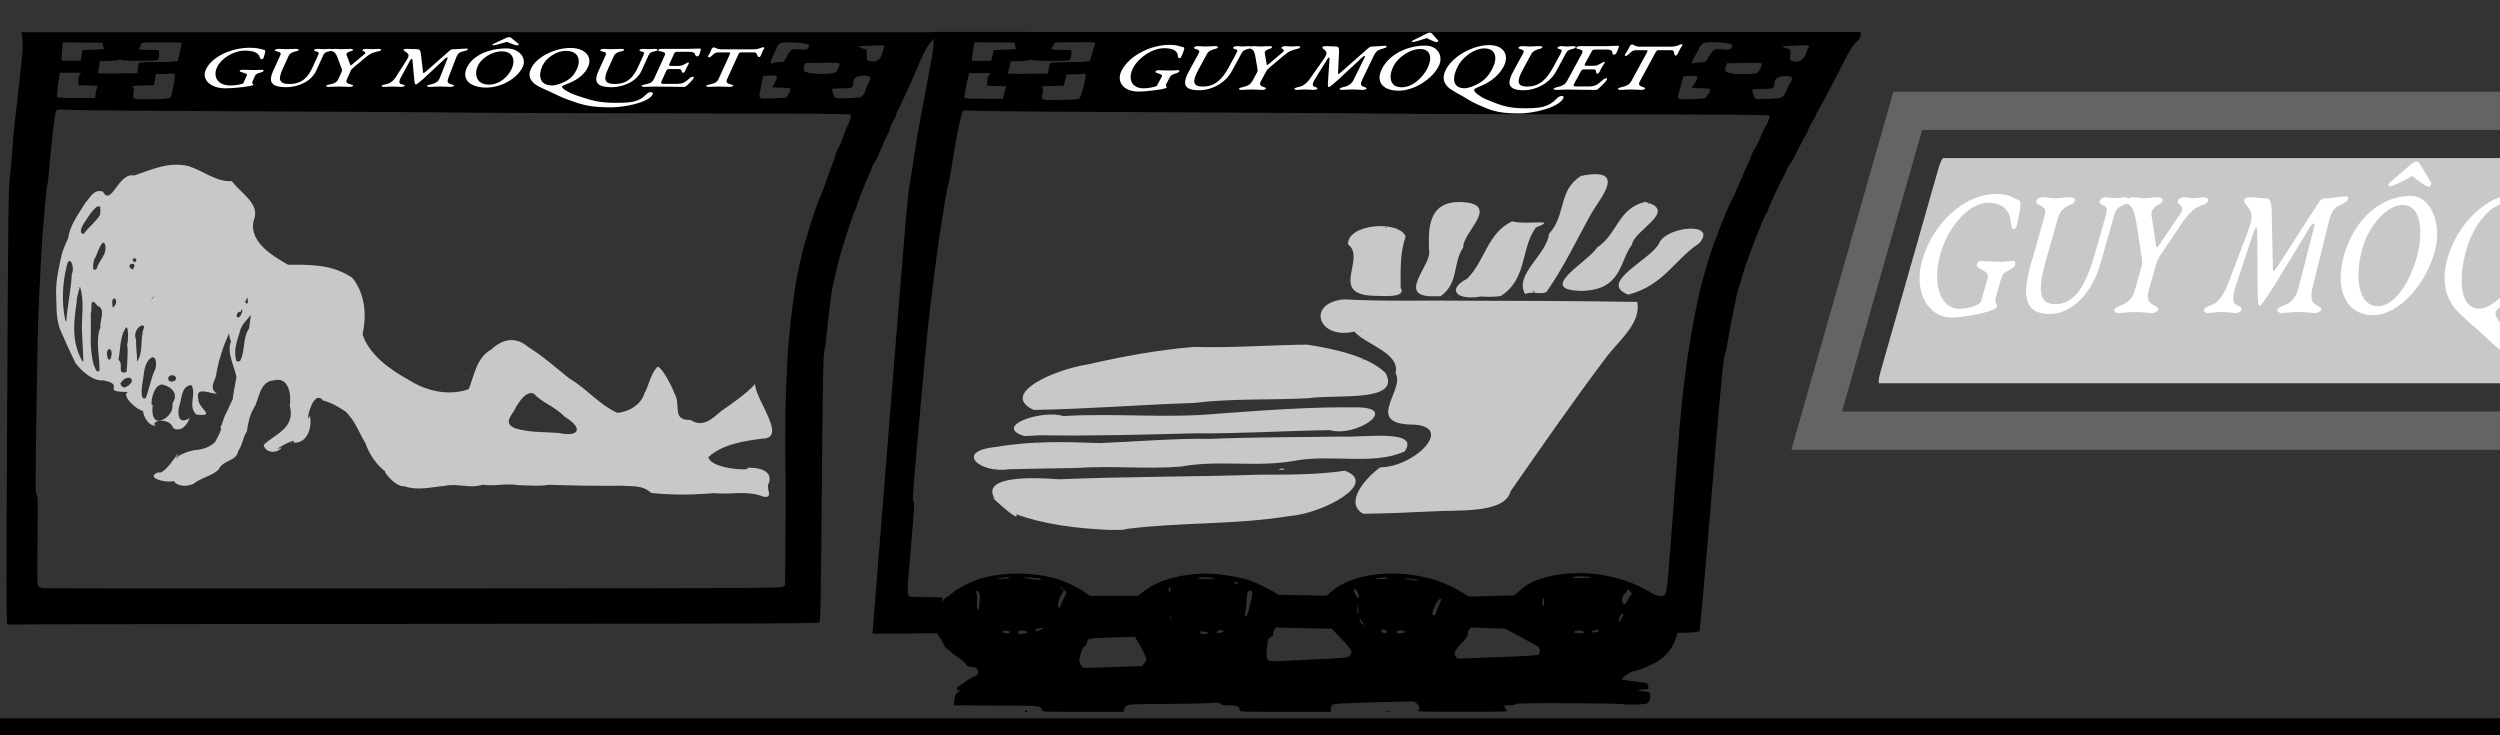 <?xml version="1.0" encoding="UTF-8" standalone="no"?>
<svg
   id="svg2"
   version="1.1"
   viewBox="0 0 850 250"
   height="2.5cm"
   width="8.5cm"
   xmlns="http://www.w3.org/2000/svg"
   xmlns:svg="http://www.w3.org/2000/svg"
   xmlns:rdf="http://www.w3.org/1999/02/22-rdf-syntax-ns#"
   xmlns:cc="http://creativecommons.org/ns#"
   xmlns:dc="http://purl.org/dc/elements/1.1/">
  <rect x="0" y="0" width="850" height="250" fill="#333333" stroke="none"/>
  <defs
     id="defs2287" />
  <title
     id="title3">Promiscuité</title>
  <desc
     id="desc5">
    Le quai du métro au nom du militant communiste Guy Môquet.
    De gauche à droite:
    un panneau publicitaire avec le nom de la station au dessus et
    la silhouette d'une femme en position suggestive,
    un panneau publicitaire avec le nom de la station au dessus,
    quatre sièges en-dessous et un logo hamburger + cornet de frites,
    un panneau tronqué indiquant le nom de la station &quot;GUY MÔQ&quot;.
  </desc>
  <rect
     y="304.05"
     x="14.799"
     height="13.512"
     width="826.192"
     id="rect3213"
     style="opacity:1;fill:#ffffff;fill-opacity:1;stroke:none;stroke-width:2.646;stroke-linejoin:round;stroke-miterlimit:4;stroke-dasharray:none;stroke-dashoffset:0.5;stroke-opacity:1" />
  <g
     id="g843"
     style="opacity:1">
    <g
       transform="matrix(0.313,0,0.024,0.313,-1.183,-87.193)"
       id="g3136">
      <g
         id="g3264">
        <path
           id="path3127"
           d="m -43.852,722.802 c 17.399,-213.027 19.452,-236.253 22.208,-251.228 1.67,-9.075 4.046,-23.7 5.279,-32.5 1.233,-8.8 3.353,-21.4 4.711,-28 1.358,-6.6 3.399,-17.175 4.534,-23.5 3.082,-17.16 4.518,-24.9 7.821,-42.136 2.262,-11.806 2.933,-17.624 2.739,-23.75 l -0.257,-8.114 H 498.986 994.789 l -0.281,3.501 c -0.22,2.741 -1.179,4.315 -4.418,7.25 -3.854,3.493 -10.741,14.972 -17.397,28.999 -1.264,2.665 -3.979,7.973 -6.033,11.797 -2.054,3.824 -4.196,7.852 -4.761,8.952 -1.095,2.132 -7.116,13.378 -10.707,20 -1.193,2.2 -2.652,4.675 -3.243,5.5 -0.59,0.825 -1.407,2.658 -1.815,4.073 -0.408,1.415 -1.926,4.134 -3.374,6.042 -1.448,1.908 -3.373,5.7 -4.278,8.427 -0.905,2.727 -2.256,5.633 -3.002,6.458 -0.747,0.825 -2.337,3.525 -3.533,6 -1.196,2.475 -2.923,5.956 -3.837,7.735 -4.094,7.974 -5.048,9.858 -5.7,11.265 -0.382,0.825 -1.692,2.85 -2.911,4.5 -2.378,3.221 -4.58,7.164 -4.677,8.378 -0.033,0.411 -1.427,3.177 -3.098,6.146 -3.852,6.844 -16.051,33.03 -16.189,34.751 -0.057,0.712 -0.801,2.292 -1.652,3.51 -3.54,5.065 -21.902,51.99 -25.323,64.715 -2.276,8.466 -2.546,9.352 -4.876,16 -0.675,1.925 -1.921,6.875 -2.77,11 -0.849,4.125 -2.654,12.9 -4.011,19.5 -1.357,6.6 -3.41,17.625 -4.561,24.5 -1.152,6.875 -2.623,13.85 -3.269,15.5 -1.956,4.994 -4.583,32.376 -15.973,166.5 -9.325,109.806 -11.139,128.718 -12.47,130 -1.379,1.328 -51.904,1.525 -441.229,1.716 -241.819,0.119 -440.29,0.446 -441.047,0.728 -1.146,0.426 1.834,-38.787 17.795,-234.216 z m 827.744,193.163 2.604,-1.621 4.546,-53.635 c 2.5,-29.499 4.678,-57.01 4.839,-61.135 0.676,-17.342 4.913,-70.271 7.445,-93 4.86,-43.634 8.257,-65.569 15.562,-100.5 3.607,-17.25 4.622,-21.493 7.412,-31 0.484,-1.65 2.399,-8.175 4.256,-14.5 1.856,-6.325 3.852,-12.625 4.434,-14 0.583,-1.375 2.931,-7.675 5.218,-14 5.959,-16.476 14.077,-35.652 17.647,-41.684 0.917,-1.549 4.574,-9.784 8.127,-18.301 3.553,-8.517 7.144,-16.629 7.979,-18.028 0.836,-1.399 2.413,-5.16 3.505,-8.358 1.092,-3.198 2.691,-6.561 3.553,-7.472 0.862,-0.911 2.719,-4.357 4.126,-7.657 4.711,-11.047 6.551,-14.977 7.497,-16.017 1.577,-1.732 5.01,-10.59 4.613,-11.9 -0.293,-0.967 -39.124,-1.269 -181.208,-1.41 -99.459,-0.099 -198.59,-0.424 -220.291,-0.722 -21.701,-0.298 -83.99,-0.741 -138.421,-0.983 -213.816,-0.952 -291.517,-1.488 -306.464,-2.115 -14.736,-0.618 -15.646,-0.549 -16.77,1.278 -1.552,2.522 -7.316,31.606 -11.27,56.87 -1.722,11 -3.619,21.125 -4.216,22.5 -1.042,2.4 -1.949,7.528 -8.397,47.5 -2.846,17.645 -9.261,67.334 -13.297,103 -1.12,9.9 -5.463,55.564 -9.651,101.476 -6.788,74.428 -7.462,83.659 -6.217,85.169 1.225,1.486 0.872,7.602 -2.881,49.82 -3.24,36.458 -4.018,48.525 -3.207,49.771 0.622,0.956 3.091,1.879 5.9,2.204 2.656,0.308 183.837,0.45 402.625,0.316 364.845,-0.224 398.012,-0.378 400.4,-1.865 z M 159.477,384.53 c 1.414,-1.38 6.077,-18.274 6.502,-23.556 l 0.199,-2.47 -10.273,0.285 -10.273,0.285 -1.51,6 -1.51,6 -12.286,0.281 c -11.211,0.257 -12.158,0.42 -10.829,1.865 1.103,1.199 1.212,2.646 0.45,5.957 -1.799,7.809 -2.46,7.559 18.992,7.162 15.032,-0.278 19.36,-0.66 20.538,-1.809 z m -80.753,-4.872 c 0.671,-2.979 1.752,-6.001 2.402,-6.715 0.955,-1.049 -0.9,-1.354 -9.638,-1.583 l -10.821,-0.285 0.037,-4.332 c 0.023,-2.734 0.693,-5.224 1.816,-6.75 l 1.779,-2.418 H 52.886 41.474 l -0.844,3.25 c -2.01,7.74 -4.598,21.764 -4.237,22.953 0.305,1.003 4.998,1.297 20.752,1.297 h 20.358 z m 748.916,4.851 c 2.3,-0.801 6.902,-8.495 5.799,-9.695 -0.623,-0.677 -5.969,-1.083 -15.769,-1.196 l -3.789,-0.044 2.891,-4.338 c 1.59,-2.386 2.969,-5.311 3.065,-6.5 0.163,-2.024 -0.305,-2.162 -7.326,-2.162 -4.125,0 -7.531,0.338 -7.57,0.75 -0.038,0.412 -1.322,5.181 -2.852,10.597 -4.297,15.21 -5.319,13.847 10.169,13.565 7.298,-0.133 14.22,-0.572 15.382,-0.977 z m 84.356,-2.722 c 1.333,-1.492 2.838,-4.062 3.345,-5.712 0.507,-1.65 2.244,-5.198 3.861,-7.885 2.879,-4.783 2.902,-4.915 1.13,-6.329 -1.262,-1.007 -3.605,-1.322 -7.741,-1.04 -7.072,0.481 -9.828,2.821 -10.304,8.748 -0.373,4.639 -1.321,4.973 -14.151,4.992 -7.185,0.011 -9.276,0.321 -9.362,1.392 -0.134,1.661 1.865,7.775 2.939,8.993 0.423,0.479 6.864,0.575 14.313,0.212 13.161,-0.64 13.614,-0.735 15.969,-3.371 z m -27.808,-24.599 c 1.713,-1.276 4.642,-6.799 4.827,-9.103 0.109,-1.36 -2.217,-1.52 -18.61,-1.282 l -18.735,0.272 -1.233,3.359 c -1.855,5.056 -0.518,6.464 7.368,7.758 7.786,1.277 24.158,0.654 26.384,-1.003 z m -757.764,-4.113 c 0.392,-2.75 1.202,-5.45 1.801,-6 0.599,-0.55 4.546,-1.007 8.772,-1.015 23.976,-0.048 33.298,-0.527 33.716,-1.735 0.238,-0.688 1.369,-4.625 2.514,-8.75 1.145,-4.125 2.489,-8.287 2.987,-9.25 0.847,-1.637 -0.524,-1.75 -21.233,-1.75 -20.211,0 -22.198,0.152 -22.821,1.75 -0.375,0.963 -1.162,2.531 -1.749,3.486 -0.587,0.955 -1.084,1.952 -1.105,2.216 -0.021,0.264 4.789,0.607 10.689,0.764 l 10.727,0.284 0.01,3.708 c 0.005,2.039 -0.556,4.627 -1.247,5.75 -1.2,1.949 -2.147,2.042 -20.663,2.042 -12.458,0 -19.608,-0.375 -19.97,-1.049 -0.381,-0.709 -0.984,-0.721 -1.862,-0.039 -0.714,0.555 -5.783,1.14 -11.265,1.299 l -9.967,0.289 -0.991,5 c -0.545,2.75 -1.404,5.796 -1.909,6.77 -0.865,1.667 0.35,1.754 20.968,1.5 l 21.886,-0.27 z M 822.674,346.1 c 2.209,-0.106 4.609,-0.268 5.335,-0.359 0.726,-0.092 2.335,-2.109 3.576,-4.484 1.241,-2.374 3.442,-5.494 4.89,-6.931 2.523,-2.505 2.954,-2.59 10.347,-2.027 6.759,0.514 7.899,0.358 9.213,-1.26 0.824,-1.016 1.541,-2.374 1.593,-3.018 0.142,-1.767 -9.883,-3.447 -20.575,-3.447 -8.397,0 -9.812,0.256 -12.008,2.174 -1.369,1.196 -2.522,2.584 -2.562,3.085 -0.04,0.501 -1.905,4.108 -4.144,8.016 -4.858,8.478 -5.245,10.267 -1.99,9.201 1.271,-0.416 4.118,-0.844 6.326,-0.95 z m 109.775,-3.376 c 1.783,-1.651 3.507,-4.491 4.096,-6.75 0.56,-2.145 1.491,-4.443 2.07,-5.107 2.388,-2.736 -0.073,-3.502 -9.354,-2.909 -5.047,0.322 -11.426,0.591 -14.177,0.596 -4.281,0.009 -4.731,0.179 -3.13,1.185 1.029,0.646 3.214,1.457 4.855,1.802 2.916,0.613 2.973,0.762 2.51,6.522 -0.437,5.432 -0.282,5.95 1.969,6.603 5.078,1.472 8.025,0.96 11.159,-1.942 z m -866.102,-3.9 1.374,-5.75 13.04,-0.5 c 7.172,-0.275 12.31,-0.811 11.418,-1.191 -0.892,-0.38 -1.666,-1.955 -1.719,-3.5 l -0.096,-2.809 -21.584,-0.269 -21.584,-0.269 -1.14,6.166 c -0.627,3.391 -1.279,7.9 -1.45,10.019 l -0.31,3.853 h 10.338 10.338 z"
           style="fill:#000000" />
        <g
           aria-label="GUY MÔQUET"
           transform="matrix(1.188,0,-0.449,0.842,0,0)"
           id="text3131"
           style="font-size:82.819px;line-height:1956.36px;font-family:'EB Garamond';letter-spacing:0px;word-spacing:0px;fill:#ffffff;stroke-width:5.176px">
          <path
             d="m 358.395,392.463 c -16.73,0 -30.892,11.595 -30.892,28.159 0,13.168 12.506,24.183 25.674,24.183 8.53,0 24.183,-2.65 24.183,-4.555 0,-0.745 -2.236,-1.822 -2.236,-3.727 v -8.696 c 0,-1.905 2.567,-2.899 3.727,-3.396 1.077,-0.414 1.988,-1.408 1.988,-1.905 0,-0.994 -0.58,-1.656 -1.656,-1.656 -2.07,0 -4.472,0.331 -7.205,0.331 -2.816,0 -9.027,-0.331 -11.181,-0.331 -0.828,0 -1.739,0.414 -1.739,1.325 0,1.242 1.408,1.491 3.893,2.402 1.822,0.663 4.472,1.656 4.472,3.396 v 10.021 c 0,1.408 -6.294,3.147 -10.684,3.147 -11.926,0 -19.959,-11.429 -19.959,-23.438 0,-11.263 7.785,-21.533 18.8,-21.533 6.46,0 12.671,2.07 15.736,7.868 1.159,2.236 2.07,3.313 2.733,3.313 0.745,0 1.325,-0.497 1.325,-1.242 0,-2.319 -0.663,-6.874 -0.994,-8.116 -0.248,-0.911 -0.497,-2.485 -1.408,-2.733 -5.549,-1.491 -6.874,-2.816 -14.576,-2.816 z"
             id="path30" />
          <path
             d="m 428.875,402.07 c 0,-3.23 0.745,-4.058 4.555,-5.3 0.745,-0.248 1.408,-0.663 1.408,-1.408 0,-0.994 -1.656,-1.491 -2.899,-1.491 -1.242,0 -4.058,0.414 -5.3,0.414 -1.242,0 -4.141,-0.414 -5.383,-0.414 -1.242,0 -2.899,0.497 -2.899,1.491 0,0.745 0.663,1.242 1.408,1.491 3.478,1.159 4.389,1.077 4.389,5.383 v 15.404 c 0,12.92 -2.816,21.533 -14.162,21.533 -10.104,0 -12.506,-6.626 -12.506,-19.877 v -16.564 c 0,-3.313 1.988,-4.804 5.549,-5.963 0.745,-0.248 1.242,-0.663 1.242,-1.408 0,-0.994 -1.656,-1.491 -2.899,-1.491 -2.816,0 -6.543,0.414 -9.441,0.414 -2.981,0 -3.313,-0.414 -6.543,-0.414 -1.242,0 -2.899,0.497 -2.899,1.491 0,0.745 0.58,1.159 1.325,1.408 5.218,1.739 5.797,2.153 5.797,6.129 v 19.38 c 0,12.671 3.81,21.036 18.634,21.036 12.174,0 20.622,-8.365 20.622,-21.202 z"
             id="path32" />
          <path
             d="m 460.511,433.044 v -11.263 c 0,-1.159 0.166,-1.988 1.491,-4.555 l 6.377,-12.174 c 2.899,-5.549 4.886,-6.626 9.855,-8.282 0.745,-0.248 1.408,-0.663 1.408,-1.408 0,-0.994 -1.656,-1.491 -2.899,-1.491 -1.242,0 -4.058,0.414 -5.3,0.414 -1.242,0 -4.721,-0.414 -5.963,-0.414 -1.242,0 -2.899,0.497 -2.899,1.491 0,0.745 0.663,1.242 1.408,1.491 1.491,0.497 2.899,2.319 2.402,3.313 l -7.288,13.914 c -0.828,1.491 -1.077,1.325 -1.739,0.083 l -7.537,-12.92 c -0.911,-1.574 0.414,-3.644 2.816,-4.472 0.745,-0.248 1.242,-0.663 1.242,-1.408 0,-0.994 -1.656,-1.491 -2.899,-1.491 -2.816,0 -5.052,0.414 -7.951,0.414 -2.982,0 -3.313,-0.414 -6.543,-0.414 -1.242,0 -2.899,0.497 -2.899,1.491 0,0.745 0.58,1.159 1.325,1.408 3.064,0.994 5.052,3.396 8.448,9.11 l 7.951,13.582 c 0.911,1.574 1.325,2.153 1.325,4.141 v 9.441 c 0,3.147 -1.077,4.804 -3.893,6.046 -1.822,0.828 -4.555,1.242 -4.555,2.485 0,0.828 1.822,1.325 2.733,1.408 0.58,0 5.466,-0.497 9.359,-0.497 3.975,0 9.441,0.497 10.021,0.497 0.911,-0.083 2.65,-0.58 2.65,-1.408 0,-1.242 -2.733,-1.656 -4.555,-2.485 -2.816,-1.242 -3.893,-2.899 -3.893,-6.046 z"
             id="path34" />
          <path
             d="m 552.772,432.133 -1.408,-27.33 c -0.248,-4.721 0.663,-6.377 3.23,-7.454 3.313,-1.408 3.975,-1.656 3.975,-2.485 0,-0.828 -0.331,-1.408 -1.325,-1.408 -2.65,0 -8.365,0.828 -10.518,0.828 -2.153,0 -3.313,0 -4.224,1.905 l -13.003,26.999 c -1.574,3.147 -1.905,1.822 -2.567,0.083 l -9.69,-23.769 c -1.574,-3.727 -2.981,-5.218 -5.218,-5.218 -3.81,0 -6.211,-0.414 -9.193,-0.414 -0.994,0 -2.816,-0.083 -2.816,1.159 0,1.325 2.981,2.567 4.472,3.975 2.07,1.905 3.396,3.478 2.65,9.359 l -2.816,22.03 c -0.58,4.141 -1.988,7.454 -4.804,8.696 -1.905,0.828 -4.555,1.242 -4.555,2.485 0,0.828 1.822,1.325 2.733,1.408 0.58,0 3.727,-0.497 7.619,-0.497 3.975,0 7.619,0.497 8.199,0.497 0.911,-0.083 2.65,-0.58 2.65,-1.408 0,-1.242 -2.733,-1.656 -4.555,-2.485 -2.153,-0.994 -2.733,-5.052 -2.567,-7.288 l 1.408,-23.107 c 0.083,-2.07 0.828,-3.23 2.07,-0.083 l 10.187,26.088 c 1.739,4.472 2.402,5.135 3.23,5.135 0.745,0 4.224,-7.122 4.555,-7.868 l 11.181,-25.674 c 0.58,-1.491 2.07,-1.822 2.153,-0.248 l 1.077,26.088 c 0.166,3.064 -1.077,5.715 -3.893,6.957 -1.822,0.828 -4.555,1.242 -4.555,2.485 0,0.828 1.822,1.325 2.733,1.408 0.58,0 5.466,-0.497 9.359,-0.497 3.975,0 9.441,0.497 10.021,0.497 0.911,-0.083 2.65,-0.58 2.65,-1.408 0,-1.242 -2.733,-1.656 -4.555,-2.485 -2.816,-1.242 -3.727,-3.893 -3.893,-6.957 z"
             id="path36" />
          <path
             d="m 580.351,389.315 c 1.077,0 7.868,-2.816 10.021,-4.058 0.745,-0.414 0.911,-0.414 1.656,0 2.153,1.242 8.944,4.141 10.021,4.141 0.745,0 1.159,-0.414 1.159,-0.911 0,-0.331 -0.083,-0.663 -0.497,-0.994 l -8.116,-6.874 c -1.574,-1.408 -2.153,-1.822 -3.396,-1.822 -1.242,0 -1.822,0.414 -3.396,1.822 l -8.116,6.874 c -0.414,0.331 -0.58,0.663 -0.58,0.994 0,0.497 0.497,0.828 1.242,0.828 z m -5.715,26.171 c 0,-9.11 6.626,-18.386 15.736,-18.386 10.767,0 16.481,11.76 16.481,22.527 0,9.855 -4.307,20.374 -14.162,20.374 -11.512,0 -18.055,-13.003 -18.055,-24.515 z m 18.883,-22.196 c -16.398,0 -28.159,9.441 -28.159,25.094 0,15.073 11.346,25.426 26.171,25.426 14.162,0 24.597,-12.506 24.597,-26.668 0,-12.092 -11.346,-23.852 -22.61,-23.852 z"
             id="path38" />
          <path
             d="m 633.686,415.9 c 0,-9.441 5.88,-19.463 15.322,-19.463 11.263,0 17.558,11.512 17.558,23.521 0,6.211 -0.994,11.512 -4.969,15.487 -2.816,2.816 -6.957,5.632 -10.767,5.632 -11.926,0 -17.144,-13.251 -17.144,-25.177 z m 18.22,-23.189 c -14.742,0 -27.496,11.926 -27.496,26.833 0,10.684 6.377,18.137 15.073,23.189 3.975,2.236 8.696,4.886 13.251,7.122 5.632,2.899 10.684,6.211 17.392,9.11 14.411,6.046 21.45,10.352 43.729,10.352 11.843,0 32.548,-6.129 32.548,-16.73 0,-1.408 -0.745,-2.899 -2.65,-2.899 -1.325,0 -2.65,1.242 -3.147,2.733 -3.478,10.104 -10.352,11.098 -24.929,11.098 -15.487,0 -24.183,-3.644 -40.167,-10.27 -4.058,-1.656 -15.156,-8.033 -15.156,-10.684 0,-1.325 1.242,-1.822 5.632,-5.052 6.46,-4.721 9.855,-11.843 9.855,-20.456 0,-13.168 -10.767,-24.349 -23.935,-24.349 z"
             id="path40" />
          <path
             d="m 726.361,402.07 c 0,-3.23 0.745,-4.058 4.555,-5.3 0.745,-0.248 1.408,-0.663 1.408,-1.408 0,-0.994 -1.656,-1.491 -2.899,-1.491 -1.242,0 -4.058,0.414 -5.3,0.414 -1.242,0 -4.141,-0.414 -5.383,-0.414 -1.242,0 -2.899,0.497 -2.899,1.491 0,0.745 0.663,1.242 1.408,1.491 3.478,1.159 4.389,1.077 4.389,5.383 v 15.404 c 0,12.92 -2.816,21.533 -14.162,21.533 -10.104,0 -12.506,-6.626 -12.506,-19.877 v -16.564 c 0,-3.313 1.988,-4.804 5.549,-5.963 0.745,-0.248 1.242,-0.663 1.242,-1.408 0,-0.994 -1.656,-1.491 -2.899,-1.491 -2.816,0 -6.543,0.414 -9.441,0.414 -2.982,0 -3.313,-0.414 -6.543,-0.414 -1.242,0 -2.899,0.497 -2.899,1.491 0,0.745 0.58,1.159 1.325,1.408 5.218,1.739 5.797,2.153 5.797,6.129 v 19.38 c 0,12.671 3.81,21.036 18.634,21.036 12.174,0 20.622,-8.365 20.622,-21.202 z"
             id="path42" />
          <path
             d="m 749.054,413.333 v -13.914 c 0,-1.077 0.331,-1.739 2.567,-1.739 h 9.856 c 3.975,0 6.046,1.325 6.708,2.733 0.745,1.656 1.988,3.147 2.982,3.147 0.994,0 1.325,-1.159 1.325,-2.153 0,-0.911 -0.414,-5.466 -0.745,-6.791 -0.166,-0.745 -0.828,-1.159 -2.153,-1.159 -1.491,0 -6.377,0.414 -9.855,0.414 h -23.769 c -1.739,0 -2.899,0.497 -2.899,1.491 0,0.745 0.58,1.159 1.325,1.408 4.721,1.325 6.791,1.408 6.791,6.129 v 30.229 c 0,3.064 -1.077,4.721 -3.893,5.963 -1.822,0.828 -4.555,1.242 -4.555,2.485 0,0.828 1.822,1.325 2.733,1.408 0.58,0 5.466,-0.414 9.359,-0.414 8.779,0 23.769,0.414 26.833,0.414 1.408,0 1.574,-0.331 2.236,-1.574 0.663,-1.077 3.147,-7.205 3.147,-9.524 0,-1.242 -0.331,-2.07 -1.159,-2.07 -0.745,0 -1.822,0.663 -2.236,1.574 -2.402,5.052 -3.478,7.702 -9.855,7.702 h -11.595 c -2.402,0 -3.147,-1.077 -3.147,-3.23 V 421.946 c 0,-1.574 0.414,-1.988 1.988,-1.988 h 8.696 c 1.739,0 2.319,0.828 2.899,1.739 0.497,0.828 1.574,3.147 2.65,3.147 0.828,0 1.077,-1.325 1.077,-2.153 0,-0.911 -0.083,-3.478 -0.083,-4.721 0,-1.242 0.331,-4.141 0.331,-4.804 0,-0.994 -0.166,-1.656 -0.911,-1.656 -0.911,0 -1.656,1.242 -2.567,2.07 -1.491,1.408 -2.402,2.319 -5.052,2.319 h -7.122 c -1.159,0 -1.905,-0.58 -1.905,-2.567 z"
             id="path44" />
          <path
             d="m 800.236,400.993 v 32.134 c 0,3.064 -1.077,4.721 -3.893,5.963 -1.822,0.828 -4.555,1.242 -4.555,2.485 0,0.828 1.822,1.325 2.733,1.408 0.58,0 5.466,-0.497 9.359,-0.497 3.975,0 9.441,0.497 10.021,0.497 0.911,-0.083 2.65,-0.58 2.65,-1.408 0,-1.242 -2.733,-1.656 -4.555,-2.485 -2.816,-1.242 -3.893,-2.899 -3.893,-5.963 V 400.993 c 0,-0.828 0.166,-2.567 0.994,-2.567 h 12.837 c 1.159,0 2.236,1.077 2.982,2.319 0.911,1.574 2.153,3.727 2.982,3.727 0.994,0 1.159,-0.663 1.159,-1.905 0,-0.911 -0.166,-3.727 -0.166,-5.715 0,-1.822 0.331,-2.816 0.331,-3.561 0,-0.663 -0.497,-1.491 -1.491,-1.491 -0.994,0 -1.408,0.663 -2.402,1.242 -1.491,0.828 -2.816,1.408 -5.797,1.408 h -28.904 c -4.555,0 -6.626,-2.485 -7.868,-2.485 -0.828,0 -1.408,0.994 -1.408,2.07 0,0.828 0.166,2.402 0.166,3.727 0,2.65 -0.414,3.313 -0.414,5.218 0,0.745 0.414,1.905 1.491,1.905 1.159,0 1.739,-2.319 2.65,-3.975 0.828,-1.491 1.408,-2.485 3.561,-2.485 h 10.104 c 0.828,0 1.325,0.911 1.325,2.567 z"
             id="path46" />
        </g>
      </g>
    </g>
    <path
       id="path3296"
       d="m 259.627,168.887 c -5.795,-2.316 -11.185,-0.566 -16.908,-1.225 -6.935,0.588 -14.13,0.723 -21.322,-0.056 -3.029,-2.817 -6.542,-2.15 -9.804,-2.459 -8.108,0.118 -16.994,-0.071 -25.006,-0.314 -3.292,0.579 -6.388,0.196 -10.602,0.102 -4.07,-0.699 -7.825,0.485 -11.927,-0.143 -4.226,1.456 -8.573,-0.586 -12.856,0.411 -4.414,0.335 -9.097,1.742 -13.736,0.106 -3.407,0.401 -8.178,-6.507 -6.074,-4.742 -3.091,-2.033 -5.98,-6.302 -7.141,-9.909 -1.992,-3.127 -3.6,-7.911 -6.893,-10.835 -2.382,-1.53 -4.838,-3.018 -7.505,-3.649 -3.741,-4.588 -6.372,9.805 -4.479,5.107 0.896,4.712 -1.262,9.599 -5.563,9.186 1.396,-2.352 -9.365,4.14 -4.055,1.621 -1.165,2.032 -5.403,2.275 -6.127,-0.828 4,-3.84 10.904,-5.587 8.885,-13.338 0.596,-3.523 -0.223,-10.031 -5.451,-8.593 -4.926,0.313 -4.896,6.639 -6.789,9.478 -1.474,2.476 -1.923,5.077 -2.349,7.886 -1.514,2.249 -1.262,4.249 -2.964,6.705 -0.483,3.403 -5.205,3.007 -6.538,6.113 -2.227,2.353 -6.077,2.847 -8.632,4.992 -4.504,1.912 -7.72,-1.015 -6.174,-1.175 -2.094,1.325 -10.913,-0.86 -5.782,-2.748 2.477,1.41 9.288,-11.344 5.787,-4.329 1.429,-2.701 8.929,-3.611 6.306,-3.162 2.865,-0.209 5.281,-0.987 7.182,-2.783 0.379,-0.711 3.035,-5.386 1.74,-4.888 1.153,-1.975 0.853,-2.83 2.066,-4.97 0.804,-1.581 2.552,-5.741 2.194,-4.484 0.199,-2.727 2.061,-11.988 1.418,-6.975 -0.551,-4.157 -3.583,-8.783 -1.997,-12.87 -0.812,-1.876 -1.188,-6.191 0.429,-4.772 -0.799,0.614 -5.353,12.481 -2.548,5.702 -1.476,3.579 -2.438,7.12 -2.984,10.777 -0.421,1.744 -2.493,4.219 0.377,6.048 -2.23,0.042 -7.535,-2.716 -6.386,1.756 -0.104,3.339 6.49,6.008 -0.612,5.338 -3.166,-2.845 0.181,-7.016 -1.76,-10.05 -3.333,0.322 -3.177,4.25 -3.952,6.595 -0.987,3.326 -0.408,7.149 3.352,4.609 -0.621,1.947 -2.644,4.936 -5.478,3.498 -1.632,-4.302 -8.507,-2.206 -5.936,-0.865 -3.219,0.143 -4.643,-4.748 -4.323,-4.963 -3.52,-1.039 -7.792,-6.251 -4.896,-6.532 -10.222,0.035 -0.676,-2.357 -8.64,-3.932 -3.485,0.368 -7.138,-2.944 -9.403,-5.718 -1.841,-3.692 -3.607,-7.591 -5.213,-11.313 -1.706,-4.052 -1.27,-9.167 -1.492,-12.994 -0.018,-4.362 1.041,-8.915 1.994,-13.052 0.581,-2.261 2.934,-6.793 2.154,-5.463 0.586,-4.348 3.531,-8.087 5.855,-11.892 1.707,-1.797 2.685,-4.641 5.898,-3.779 2.898,5.373 5.288,-6.657 10.603,-5.442 6.286,-2.11 11.797,-4.776 18.513,-3.214 5.581,1.884 9.468,5.44 14.75,5.109 2.964,4.057 8.937,7.259 7.79,12.251 -2.912,7.568 5.253,12.796 11.358,16.196 7.349,-0.025 14.894,-0.269 21.835,4.453 4.776,5.997 4.714,13.772 3.443,19.192 2.151,6.759 9.16,11.922 15.574,15.406 6.598,4.258 14.203,5.497 20.536,3.242 1.852,-4.532 2.611,-10.721 7.611,-13.45 3.175,-3 7.78,-5.025 12.545,-0.937 5.025,3.098 9.422,7.046 14.024,10.729 5.79,3.347 10.294,9.041 16.391,11.711 3.876,-0.294 8.118,-2.878 9.162,-6.634 1.738,-3.158 2.069,-6.719 4.55,-9.13 2.585,1.323 6.753,11.307 5.286,8.594 3.153,3.928 -1.119,9.778 5.856,9.573 4.204,2.807 7.472,-0.518 10.42,-3.012 3.998,-2.795 8.34,-5.718 11.488,-9.156 0.264,5.484 11.085,18.384 2.562,18.528 -6.653,0.806 -13.854,2.076 -18.421,6.295 1.083,4.512 16.709,4.664 12.837,3.618 3.975,-0.269 9.834,0.926 7.463,5.844 -0.375,1.548 1.731,4.514 -1.514,4.006 z m 1.653,-2.537 c -0.403,-0.378 -0.087,0.524 0,0 z m -71.434,-19.164 c 7.309,1.597 8.515,-1.7 2.11,-5.517 -2.935,-3.247 -8.011,-4.957 -10.416,-7.838 -3.502,-1.357 -6.366,5.631 -5.946,4.058 -0.472,2.59 -5.416,5.747 -0.324,7.781 4.854,1.419 9.783,1.184 14.575,1.516 z M 54.291,143.055 c 2.321,-0.501 4.748,-2.874 4.336,-5.865 2.019,-3.111 0.182,-5.493 -3.335,-6.454 -3.733,-0.176 -4.406,8.765 -3.284,6.725 -0.393,1.597 -0.483,5.96 2.283,5.593 z m -0.531,-11.906 c 0.187,-0.374 0.345,0.374 0,0 z m 133.591,6.812 c -0.459,-0.219 -0.048,0.235 0,0 z M 49.545,135.37 c 1.222,-3.109 1.713,-6.751 3.256,-9.881 0.682,-2.084 0.086,-5.649 -2.224,-3.14 -1.755,2.061 -1.576,5.324 -2.205,8.17 -0.09,1.057 -0.895,5.763 1.173,4.851 z m 10.061,-1.748 c -0.221,0.079 0.43,0.386 0,0 z M 42.86,131.565 c 4.448,-2.379 0.395,-5.117 -1.966,-1.104 0.371,0.81 1.113,1.659 1.966,1.104 z m -1.762,-0.54 c -0.191,0.045 0.245,0.457 0,0 z m 17.068,-1.256 c 3.541,-0.356 0.766,-3.621 -0.959,-1.484 -0.091,0.694 0.039,1.274 0.959,1.484 z m -15.16,-3.275 c 0.335,-2.568 0.686,-10.914 0.011,-8.539 0.804,-1.567 0.765,-8.844 -0.543,-6.009 -1.762,3.023 -1.474,6.863 -2.196,10.371 1.968,1.596 -0.774,5.165 2.729,4.177 z m -9.189,-0.363 c 0.165,-4.933 -1.515,-10.364 0.345,-14.825 -0.37,-2.379 2.008,-6.179 -1.021,-7.344 -3.149,-4.2 -1.553,2.77 -2.322,2.396 0.373,5.994 -0.631,11.574 1.05,17.715 0.549,0.86 0.591,2.736 1.948,2.058 z m 12.638,-2.956 c 2.52,-3.233 0.991,-8.291 2.536,-11.817 0.048,-2.048 -4.212,0.709 -2.711,4.219 -0.238,2.282 1.063,9.495 -0.328,7.367 -0.056,0.195 0.574,0.622 0.503,0.232 z m 35.187,-0.454 c 1.809,-3.349 0.792,-7.862 3.045,-11.07 0.336,-1.946 0.522,-5.374 0.94,-5.028 -1.141,1.746 -3.503,3.445 -4.056,6.052 -0.926,3.344 -2.317,6.296 -1.196,10.127 l 0.657,0.151 z m -53.283,0.092 c -0.111,-3.522 -0.374,-7.441 -0.537,-11.169 0.036,-4.656 0.801,-9.403 -0.582,-14.091 -0.776,1.705 -1.51,5.874 -1.079,4.485 -0.923,6.387 -2.138,13.823 1.796,20.699 l 0.257,0.178 z m 9.199,-0.679 c 1.645,-4.736 -2.361,-4.403 -0.854,-0.091 l 0.494,0.27 z m -0.283,-4.214 c -0.216,-0.411 -0.29,0.397 0,0 z m 41.761,-4.082 c -0.191,0.045 0.245,0.457 0,0 z m -30.262,0.078 c -0.319,-0.358 -0.258,0.198 0,0 z m -0.078,-0.371 c -0.345,-0.374 -0.187,0.374 0,0 z m -6.961,-0.41 c -0.308,-0.525 -0.244,0.378 0,0 z m 2.006,-1.692 c -0.191,0.045 0.245,0.457 0,0 z m -12.781,-0.501 c -0.345,-0.374 -0.187,0.374 0,0 z m 18.378,-0.124 c -0.191,0.045 0.245,0.457 0,0 z M 22.531,109.209 c 0.415,-5.39 1.649,-10.827 1.869,-16.03 1.21,-2.301 -0.873,-7.256 -1.808,-2.378 -1.352,5.673 -1.715,12.234 -0.358,18.262 0.178,0.023 0.338,0.594 0.296,0.146 z m 11.91,-0.371 c -0.191,0.045 0.245,0.457 0,0 z M 81.431,107.753 c 1.25,-1.358 1.23,-4.036 0.351,-1.669 -1.271,-0.602 -1.993,2.641 -0.351,1.669 z m -0.373,-0.041 c 0.046,-0.381 0.335,0.371 0,0 z m -42.676,-3.065 c 2.982,-2.681 -1.162,-5.587 0,0 z m 45.456,-1.466 c 1.044,-0.029 -0.182,-1.646 0.674,-2.06 -0.725,0.016 -1.535,2.073 -0.674,2.06 z M 83.324,102.4 c -0.206,-0.381 -0.179,0.371 0,0 z m -31.518,-0.803 c 2.425,-3.569 -1.666,1.866 0,0 z m 0.526,-2.426 c -0.345,-0.374 -0.187,0.374 0,0 z m -25.287,-1.365 c -0.513,-0.369 -0.265,0.515 0,0 z m 5.812,-6.424 c 0.857,-3.178 3.876,-4.915 2.784,-8.442 -1.112,-2.469 -3.488,6.287 -3.416,4.751 -0.284,0.533 -1.469,5.444 0.632,3.691 z m 12.244,0.269 c 2.438,-3.407 -3.474,-1.695 0,0 z m 0.724,-2.408 c 2.006,-2.157 -2.367,-1.578 0,0 z m -0.686,-1.217 c -0.479,-0.373 -0.186,0.386 0,0 z m -16.604,-8.556 c 1.478,-2.247 3.995,-3.884 5.486,-6.444 1.328,-10.359 -9.95,10.722 -5.993,3.734 -0.488,1.106 -1.053,2.912 0.507,2.71 z m 5.659,-9.178 c -0.536,-0.243 0.31,0.921 0,0 z m 38.794,90.544 c 0.179,-0.371 0.206,0.381 0,0 z M 98.883,150.4 c 0.461,-0.49 0.235,0.281 0,0 z m 59.452,-22.734 c 0.087,-0.524 0.403,0.378 0,0 z"
       style="fill:#c8c8c8;fill-opacity:1;stroke-width:0.104" />
  </g>
  <g
     id="g850"
     style="opacity:1">
    <g
       transform="matrix(0.318,0,-0.025,0.318,328.814,33.896)"
       id="g3114">
      <path
         style="fill:#000000"
         d="m 113.286,653.505 c 0.345,-0.559 1.047,-0.757 1.559,-0.441 1.387,0.857 1.128,1.457 -0.628,1.457 -0.857,0 -1.276,-0.457 -0.931,-1.016 z m 17.886,-0.734 c -1.546,-5.004 1.074,-4.732 -48.255,-5.01 l -46.141,-0.26 0.015,-4.74 c 0.018,-5.875 1.739,-9.442 4.993,-10.347 l 2.492,-0.694 -2.75,-0.1 c -2.05,-0.074 -2.75,-0.609 -2.75,-2.1 0,-1.1 0.376,-2 0.836,-2 0.46,0 3.587,-2.207 6.948,-4.905 3.362,-2.698 7.735,-5.441 9.719,-6.096 3.358,-1.108 3.585,-1.44 3.302,-4.826 -0.328,-3.913 -1.236,-4.478 -9.166,-5.707 -2.599,-0.403 -4.019,-1.204 -4.345,-2.451 -0.266,-1.019 -3.757,-3.926 -7.757,-6.459 -4,-2.534 -8.119,-5.547 -9.155,-6.696 -1.035,-1.149 -2.862,-2.465 -4.061,-2.923 -1.198,-0.458 -2.897,-2.319 -3.775,-4.135 -0.878,-1.816 -3.173,-5.451 -5.1,-8.077 l -3.503,-4.775 -34.496,0.275 -34.496,0.275 0.304,-234.5 c 0.276,-212.81 0.462,-236.026 2.014,-251 0.941,-9.075 2.141,-23.7 2.667,-32.5 0.526,-8.8 1.633,-21.4 2.461,-28 0.828,-6.6 2.018,-17.175 2.645,-23.5 1.702,-17.16 2.517,-24.9 4.434,-42.136 1.313,-11.806 1.517,-17.624 0.83,-23.75 l -0.91,-8.114 H 453.974 949.776 v 3.501 c 0,2.741 -0.832,4.315 -3.835,7.25 -3.573,3.493 -9.537,14.972 -15.066,28.999 -1.05,2.665 -3.338,7.973 -5.084,11.797 -1.746,3.824 -3.565,7.852 -4.041,8.952 -0.924,2.132 -6.04,13.378 -9.099,20 -1.016,2.2 -2.277,4.675 -2.801,5.5 -0.524,0.825 -1.193,2.658 -1.487,4.073 -0.294,1.415 -1.594,4.134 -2.889,6.042 -1.295,1.908 -2.915,5.7 -3.6,8.427 -0.685,2.727 -1.803,5.633 -2.483,6.458 -0.68,0.825 -2.053,3.525 -3.051,6 -2.016,5.002 -3.605,8.775 -5.898,14 -0.845,1.925 -1.795,4.175 -2.111,5 -0.316,0.825 -1.463,2.85 -2.549,4.5 -2.119,3.221 -4.004,7.164 -4.004,8.378 0,0.411 -1.172,3.177 -2.604,6.146 -3.302,6.844 -13.396,33.03 -13.396,34.751 0,0.712 -0.617,2.292 -1.37,3.51 -3.133,5.065 -17.723,51.99 -20.121,64.715 -1.595,8.466 -1.794,9.352 -3.59,16 -0.52,1.925 -1.369,6.875 -1.886,11 -0.517,4.125 -1.617,12.9 -2.444,19.5 -0.827,6.6 -1.993,17.625 -2.592,24.5 -0.599,6.875 -1.509,13.85 -2.023,15.5 -1.552,4.986 -1.979,32.297 -2.603,166.5 -0.38,81.763 -0.955,128.943 -1.581,129.718 -0.638,0.791 -4.869,1.317 -12.07,1.5 l -11.087,0.282 -1.64,6.734 c -2.082,8.55 -7.443,16.443 -15.146,22.301 -5.751,4.374 -19.857,10.629 -26.972,11.961 -4.118,0.771 -13.88,8.217 -11.726,8.945 1.174,0.396 9.221,1.534 23.35,3.301 4.352,0.544 5.461,1.557 5.485,5.007 0.014,2.035 -0.462,2.25 -4.985,2.25 -6.928,0 -6.304,1.832 0.75,2.2 5.684,0.296 5.76,0.341 6.635,3.882 0.635,2.568 0.49,4.408 -0.51,6.5 -1.392,2.912 -1.42,2.92 -12.885,3.547 -6.32,0.346 -12.271,0.221 -13.225,-0.277 -0.961,-0.501 -26.933,-1.005 -58.195,-1.128 -44.075,-0.174 -56.736,0.051 -57.715,1.027 -0.713,0.711 -3.744,1.25 -7.023,1.25 -5.082,0 -5.689,0.208 -5.099,1.75 0.368,0.963 1.592,2.523 2.719,3.467 1.941,1.627 -0.512,1.718 -46.901,1.75 -38.072,0.026 -48.683,-0.233 -47.75,-1.167 2.032,-2.032 1.234,-5.186 -1.949,-7.704 l -3.038,-2.404 -25.656,0.654 c -56.021,1.428 -61.138,1.749 -62.298,3.918 -0.577,1.078 -0.843,3.034 -0.592,4.347 l 0.456,2.388 h -48.861 c -46.826,0 -48.861,-0.077 -48.861,-1.845 0,-3.769 -3.147,-5.155 -11.706,-5.155 -6.241,0 -8.355,-0.368 -9.41,-1.641 -1.202,-1.449 -2.766,-1.537 -13.372,-0.753 -6.606,0.488 -27.986,0.914 -47.511,0.946 -24.134,0.039 -36.351,0.421 -38.157,1.193 -1.734,0.741 -2.891,2.198 -3.329,4.195 l -0.672,3.06 h -43.452 c -40.51,0 -43.489,-0.118 -43.993,-1.75 z m 75.104,-46.23 28,-0.909 2.25,-2.611 c 1.238,-1.436 2.25,-3.33 2.25,-4.209 0,-2.021 -6.191,-13.266 -10.833,-19.677 l -3.539,-4.887 -24.064,0.698 c -25.628,0.743 -26.564,0.95 -26.564,5.873 0,1.053 -1.084,2.768 -2.41,3.811 -1.841,1.448 -2.688,3.544 -3.588,8.883 -1.104,6.543 -1.041,7.21 0.992,10.498 1.853,2.999 2.705,3.506 5.838,3.476 2.018,-0.02 16.268,-0.445 31.668,-0.945 z m 201,-7.538 c 47.523,-2.221 47.266,-2.195 49.118,-5.021 0.967,-1.476 1.289,-3.225 0.857,-4.661 -0.38,-1.264 -5.705,-7.133 -11.833,-13.042 l -11.142,-10.743 -7.588,-0.007 c -4.174,-0.004 -17.703,-0.302 -30.065,-0.661 l -22.476,-0.654 -1.299,3.136 c -0.714,1.725 -1.037,3.819 -0.717,4.654 0.32,0.835 0.07,1.518 -0.557,1.518 -0.627,0 -1.963,0.745 -2.969,1.655 -1.546,1.399 -1.829,3.246 -1.829,11.943 0,9.498 0.171,10.408 2.223,11.845 2.7,1.891 -1.289,1.887 38.277,0.038 z m 207.909,-3 c 26.425,-0.969 41.384,-1.895 42.25,-2.614 1.9,-1.577 1.662,-6.277 -0.409,-8.084 -0.963,-0.839 -9.726,-5.609 -19.475,-10.598 l -17.725,-9.072 -18.407,-0.702 -18.407,-0.702 -1.734,2.647 c -1.003,1.531 -1.494,3.566 -1.164,4.828 0.439,1.681 -0.911,3.873 -5.884,9.552 -6.841,7.813 -7.903,11.005 -4.799,14.434 0.91,1.006 2.373,1.825 3.25,1.82 0.877,-0.005 20.004,-0.684 42.504,-1.51 z M 108.589,570.042 c 1.163,-1.163 -1.43,-2.521 -4.813,-2.521 -3.989,0 -5.639,1.157 -4.433,3.108 0.615,0.995 8.142,0.517 9.246,-0.587 z m 193.687,-0.021 c 0,-0.55 -2.216,-1.14 -4.924,-1.312 -4.433,-0.281 -4.79,-0.151 -3.586,1.301 1.466,1.767 8.509,1.776 8.509,0.011 z m -211.744,-0.75 c -0.468,-1.425 -7.756,-2.343 -7.756,-0.977 0,1.622 1.29,2.227 4.75,2.227 2.286,0 3.281,-0.414 3.006,-1.25 z m 228.177,-0.383 c 0.238,-0.22 0.013,-0.808 -0.5,-1.306 -1.383,-1.343 -6.433,-0.059 -6.433,1.636 0,1.127 0.747,1.303 3.25,0.767 1.788,-0.383 3.445,-0.876 3.683,-1.096 z m 174.882,-0.117 c -0.218,-1.152 -1.438,-1.857 -3.566,-2.063 -2.543,-0.246 -3.111,0.009 -2.657,1.193 1.023,2.665 6.713,3.46 6.223,0.87 z m 19.185,0.25 c 0,-1.111 -1.167,-1.5 -4.5,-1.5 -3.333,0 -4.5,0.389 -4.5,1.5 0,1.111 1.167,1.5 4.5,1.5 3.333,0 4.5,-0.389 4.5,-1.5 z m 191.362,0 c -0.63,-1.643 -8.824,-2.179 -9.775,-0.639 -0.944,1.528 0.643,2.139 5.549,2.139 3.858,0 4.689,-0.295 4.226,-1.5 z m 15.638,-1.125 c 0,-1.297 -0.65,-1.495 -3.219,-0.981 -5.182,1.036 -5.773,2.606 -0.981,2.606 3.21,0 4.2,-0.383 4.2,-1.625 z m -595,-2.055 c 2.485,-1.422 2.48,-1.428 -0.875,-0.875 -1.856,0.305 -3.994,0.555 -4.75,0.555 -0.756,0 -1.375,0.705 -1.375,1.567 0,1.745 2.572,1.287 7,-1.247 z m 342.311,-6.57 c -1.121,-1.238 -2.571,-3.15 -3.222,-4.25 -1.085,-1.833 -1.129,-1.791 -0.518,0.5 0.761,2.858 3.254,6 4.759,6 0.561,0 0.102,-1.012 -1.018,-2.25 z m 276.075,-4.151 c 1.832,-3.86 2.041,-5.599 0.673,-5.599 -1.292,0 -2.186,1.627 -3.086,5.618 -0.983,4.359 0.34,4.348 2.413,-0.019 z m -481.693,-3.33 c -0.254,-0.973 -0.478,-0.419 -0.498,1.231 -0.02,1.65 0.187,2.446 0.461,1.769 0.274,-0.677 0.291,-2.027 0.037,-3 z m 81.126,-0.551 c 0.585,-0.705 1.532,-4.868 2.104,-9.25 0.572,-4.382 1.317,-9.564 1.656,-11.514 0.758,-4.36 -1.524,-7.074 -4.129,-4.912 -1.242,1.031 -1.496,3.194 -1.276,10.872 0.151,5.272 -0.108,11.048 -0.575,12.836 -0.887,3.393 0.222,4.376 2.22,1.968 z m 200.787,-0.483 c 0.608,-0.404 1.434,-2.519 1.836,-4.7 0.401,-2.181 1.366,-5.196 2.144,-6.7 1.749,-3.383 1.83,-6.126 0.164,-5.623 -1.984,0.599 -6.75,10.815 -6.75,14.468 0,3.345 0.573,3.906 2.606,2.555 z m -82.483,-6.802 c -0.898,-3.831 -0.925,-3.851 -1.022,-0.765 -0.107,3.362 1.035,7.426 1.605,5.714 0.186,-0.559 -0.076,-2.786 -0.583,-4.949 z M 55.532,537.271 c 0.074,-5.837 -0.341,-8.94 -1.419,-10.607 -1.918,-2.968 -4.107,-1.451 -2.429,1.684 0.601,1.123 1.093,4.906 1.093,8.407 0,5.07 1.065,8.766 2.526,8.766 0.069,0 0.173,-3.712 0.23,-8.25 z m 87.887,1.173 c 0.628,-2.433 1.863,-5.773 2.744,-7.423 0.881,-1.65 1.604,-3.315 1.608,-3.699 0.009,-1.043 -6.345,-6.783 -6.897,-6.231 -0.262,0.262 0.506,1.163 1.705,2.003 l 2.181,1.528 -2.491,4.916 c -1.585,3.128 -2.491,6.595 -2.491,9.533 0,5.909 2.045,5.557 3.642,-0.627 z m 515.988,0.827 c -0.332,-1.238 -0.623,-3.375 -0.647,-4.75 -0.039,-2.216 -0.162,-2.297 -1.085,-0.712 -1.198,2.058 -0.247,7.712 1.298,7.712 0.588,0 0.776,-0.975 0.434,-2.25 z m 88.871,-4.066 c 0.72,-2.099 2.026,-4.609 2.902,-5.577 1.469,-1.623 1.412,-1.931 -0.719,-3.934 -2.7,-2.537 -3.684,-2.732 -3.684,-0.73 0,0.794 -0.826,2.031 -1.835,2.75 -3.772,2.686 -3.355,12.399 0.499,11.617 0.841,-0.171 2.118,-2.028 2.837,-4.127 z m -729.259,-2.684 c 0.515,0 3.484,-2.286 6.597,-5.08 7.014,-6.295 22.631,-14.019 34.001,-16.817 25.35,-6.238 56.418,-5.063 80.644,3.048 8.711,2.917 21.257,8.951 27.407,13.181 l 5.332,3.668 h 25.806 25.806 l 5.332,-4.628 c 14.713,-12.77 43.257,-20.377 71.332,-19.01 11.87,0.578 31.124,3.789 40.497,6.753 5.803,1.835 21.139,8.872 27.003,12.39 l 5.5,3.3 25.835,0.511 25.835,0.511 5.165,-4.674 c 12.422,-11.242 32.125,-17.852 56.184,-18.848 29.82,-1.236 58.064,5.382 81.981,19.21 l 9,5.203 24.215,-0.609 24.215,-0.609 4.785,-4.595 c 8.162,-7.838 15.718,-11.718 30.161,-15.49 33.403,-8.722 77.683,-2.165 109.212,16.172 5.507,3.203 8.677,4.413 11.559,4.413 7.766,0 7.236,4.678 7.139,-63 -0.048,-33.275 -0.161,-74.45 -0.252,-91.5 -0.335,-63.034 2.057,-109.231 8.078,-156 2.221,-17.25 2.894,-21.493 4.92,-31 0.352,-1.65 1.742,-8.175 3.09,-14.5 1.348,-6.325 2.837,-12.625 3.309,-14 0.472,-1.375 2.314,-7.675 4.093,-14 4.635,-16.476 11.211,-35.652 14.296,-41.684 0.792,-1.549 3.787,-9.784 6.656,-18.301 2.868,-8.517 5.807,-16.629 6.53,-18.028 0.723,-1.399 1.998,-5.16 2.834,-8.358 0.835,-3.198 2.164,-6.561 2.953,-7.472 0.789,-0.911 2.369,-4.357 3.511,-7.657 3.823,-11.047 5.347,-14.977 6.21,-16.017 1.437,-1.732 4.159,-10.59 3.657,-11.9 -0.371,-0.967 -39.226,-1.269 -181.321,-1.41 -99.467,-0.099 -198.624,-0.424 -220.349,-0.722 -21.725,-0.298 -84.05,-0.741 -138.5,-0.983 -213.893,-0.952 -291.636,-1.488 -306.634,-2.115 -14.786,-0.618 -15.69,-0.549 -16.668,1.278 -1.349,2.522 -4.775,31.606 -6.698,56.87 -0.837,11 -1.921,21.125 -2.407,22.5 -0.85,2.4 -1.344,7.528 -4.579,47.5 -1.428,17.645 -3.849,67.334 -5.018,103 -0.325,9.9 -0.997,55.564 -1.494,101.476 -0.806,74.428 -0.738,83.659 0.629,85.169 1.345,1.486 1.483,7.613 1.123,49.947 -0.465,54.744 -0.883,51.846 7.496,51.973 2.337,0.035 10.1,0.148 17.25,0.25 l 13,0.185 0.374,2.5 0.374,2.5 1.029,-2.25 c 0.566,-1.238 1.451,-2.25 1.966,-2.25 z m 441.757,-1.04 c 0,-2.125 -4.111,-9.009 -5.038,-8.436 -1.45,0.896 -1.164,2.632 1.027,6.226 1.928,3.162 4.011,4.31 4.011,2.21 z m -202.474,-9.767 c -1.27,-1.27 -2.425,2.224 -1.219,3.688 1.006,1.222 1.245,1.096 1.524,-0.802 0.182,-1.238 0.045,-2.537 -0.304,-2.886 z m 71.974,-5.193 c -0.34,-0.55 -1.518,-1 -2.618,-1 -1.1,0 -1.722,0.45 -1.382,1 0.34,0.55 1.518,1 2.618,1 1.1,0 1.722,-0.45 1.382,-1 z m 191.276,-3.066 c -0.948,-0.553 -4.773,-1.2 -8.5,-1.438 -7.657,-0.49 -6.697,0.113 2.224,1.397 8.191,1.178 8.227,1.179 6.276,0.042 z m -402.326,-0.881 c -0.522,-0.521 -5.225,-1.198 -10.45,-1.506 -10.409,-0.613 -10.839,0.08 -0.852,1.376 9.254,1.2 12.411,1.237 11.302,0.131 z m -34.45,-1.053 c 1.871,-1.209 -2.358,-1.233 -9,-0.051 l -4.5,0.801 6,0.11 c 3.3,0.06 6.675,-0.326 7.5,-0.86 z m 220,0 c -3.651,-1.169 -16.777,-1.169 -17.5,0 -0.398,0.644 3.049,0.965 9.691,0.9 6.706,-0.065 9.435,-0.38 7.809,-0.9 z m 185,-0.08 c 0,-0.736 -2.151,-0.856 -6.75,-0.377 -9,0.937 -9.149,1.456 -0.417,1.456 4.463,0 7.167,-0.407 7.167,-1.08 z m 217,-0.92 c -3.654,-1.17 -18.777,-1.17 -19.5,0 -0.399,0.646 3.382,0.965 10.691,0.9 7.211,-0.064 10.403,-0.39 8.809,-0.9 z M 120.168,-1.523 c 1.303,-1.38 4.608,-18.274 4.608,-23.556 v -2.47 l -10.25,0.285 -10.25,0.285 -1.027,6 -1.027,6 -12.263,0.281 c -11.19,0.257 -12.124,0.42 -10.679,1.865 1.199,1.199 1.425,2.646 0.929,5.957 -1.171,7.809 -1.853,7.559 19.567,7.162 15.009,-0.278 19.307,-0.66 20.392,-1.809 z m -81.145,-4.872 c 0.431,-2.979 1.269,-6.001 1.862,-6.715 0.87,-1.049 -1.009,-1.354 -9.766,-1.583 l -10.844,-0.285 -0.311,-4.332 c -0.197,-2.734 0.273,-5.224 1.273,-6.75 l 1.585,-2.418 H 11.411 -0.001 l -0.583,3.25 C -1.971,-17.488 -3.432,-3.465 -2.975,-2.275 c 0.385,1.003 5.102,1.297 20.856,1.297 h 20.358 z m 749.306,4.851 c 2.235,-0.801 6.219,-8.495 5.02,-9.695 -0.677,-0.677 -6.056,-1.083 -15.865,-1.196 l -3.792,-0.044 2.542,-4.338 c 1.398,-2.386 2.542,-5.311 2.542,-6.5 0,-2.024 -0.479,-2.162 -7.5,-2.162 -4.125,0 -7.504,0.338 -7.509,0.75 -0.005,0.412 -0.905,5.181 -2,10.597 -3.075,15.21 -4.206,13.847 11.259,13.565 7.287,-0.133 14.174,-0.572 15.303,-0.977 z m 84.137,-2.722 c 1.213,-1.492 2.512,-4.062 2.886,-5.712 0.374,-1.65 1.827,-5.198 3.227,-7.885 2.494,-4.783 2.507,-4.915 0.622,-6.329 -1.343,-1.007 -3.711,-1.322 -7.824,-1.04 -7.033,0.481 -9.601,2.821 -9.601,8.748 0,4.639 -0.921,4.973 -13.75,4.992 -7.185,0.011 -9.25,0.321 -9.25,1.392 0,1.661 2.49,7.775 3.662,8.993 0.461,0.479 6.91,0.575 14.331,0.212 13.109,-0.64 13.555,-0.735 15.698,-3.371 z M 842.681,-28.865 c 1.611,-1.276 4.095,-6.799 4.095,-9.103 0,-1.36 -2.339,-1.52 -18.713,-1.282 l -18.713,0.272 -0.963,3.359 c -1.449,5.056 0.002,6.464 7.991,7.758 7.889,1.277 24.211,0.654 26.303,-1.003 z m -758.095,-4.113 c 0.17,-2.75 0.764,-5.45 1.318,-6 0.555,-0.55 4.465,-1.007 8.69,-1.015 23.972,-0.048 33.256,-0.527 33.577,-1.735 0.183,-0.688 0.997,-4.625 1.811,-8.75 0.813,-4.125 1.823,-8.288 2.244,-9.25 0.716,-1.637 -0.664,-1.75 -21.373,-1.75 -20.211,0 -22.186,0.152 -22.68,1.75 -0.298,0.963 -0.959,2.531 -1.469,3.486 -0.51,0.955 -0.927,1.952 -0.927,2.216 0,0.264 4.838,0.607 10.75,0.764 l 10.75,0.284 0.308,3.708 c 0.169,2.039 -0.184,4.627 -0.785,5.75 -1.043,1.949 -1.982,2.042 -20.499,2.042 -12.458,0 -19.638,-0.375 -20.054,-1.049 -0.438,-0.709 -1.042,-0.721 -1.865,-0.039 -0.669,0.555 -5.692,1.14 -11.161,1.299 l -9.944,0.289 -0.589,5 c -0.324,2.75 -0.938,5.796 -1.365,6.77 -0.731,1.667 0.491,1.754 21.089,1.5 l 21.865,-0.27 z m 695.69,-6.974 c 2.2,-0.106 4.588,-0.268 5.306,-0.359 0.718,-0.092 2.166,-2.109 3.216,-4.484 1.05,-2.374 3,-5.494 4.332,-6.931 2.322,-2.505 2.746,-2.59 10.184,-2.027 6.8,0.514 7.928,0.358 9.111,-1.26 0.743,-1.016 1.35,-2.374 1.35,-3.018 0,-1.767 -10.16,-3.447 -20.852,-3.447 -8.397,0 -9.792,0.256 -11.833,2.174 -1.273,1.196 -2.314,2.584 -2.314,3.085 0,0.501 -1.575,4.108 -3.5,8.016 -4.177,8.478 -4.42,10.267 -1.25,9.201 1.238,-0.416 4.05,-0.844 6.25,-0.95 z m 109.503,-3.376 c 1.651,-1.651 3.146,-4.491 3.553,-6.75 0.387,-2.145 1.134,-4.443 1.66,-5.107 2.168,-2.736 -0.355,-3.502 -9.588,-2.909 -5.021,0.322 -11.379,0.591 -14.129,0.596 -4.28,0.009 -4.717,0.179 -3.034,1.185 1.081,0.646 3.331,1.457 5,1.802 2.965,0.613 3.034,0.762 3.034,6.522 0,5.432 0.196,5.95 2.5,6.603 5.197,1.472 8.102,0.96 11.003,-1.942 z m -866.415,-3.9 0.912,-5.75 13,-0.5 c 7.15,-0.275 12.245,-0.811 11.322,-1.191 -0.923,-0.38 -1.823,-1.955 -2,-3.5 l -0.322,-2.809 -21.606,-0.269 -21.606,-0.269 -0.644,6.166 c -0.354,3.391 -0.644,7.9 -0.644,10.019 v 3.853 h 10.338 10.338 z M 499.026,653.805 c 1.512,-0.229 3.987,-0.229 5.5,0 1.512,0.229 0.275,0.417 -2.75,0.417 -3.025,0 -4.263,-0.187 -2.75,-0.417 z"
         id="path2300" />
      <g
         aria-label="GUY MÔQUET"
         transform="matrix(1.106,0,-0.421,0.905,0,0)"
         id="text2304"
         style="font-size:87.306px;line-height:2062.35px;font-family:'EB Garamond';letter-spacing:0px;word-spacing:0px;fill:#ffffff;stroke-width:5.457px">
        <path
           d="m 166.604,-64.78 c -17.636,0 -32.565,12.223 -32.565,29.684 0,13.882 13.183,25.493 27.065,25.493 8.993,0 25.493,-2.794 25.493,-4.802 0,-0.786 -2.357,-1.921 -2.357,-3.929 v -9.167 c 0,-2.008 2.706,-3.056 3.929,-3.58 1.135,-0.437 2.095,-1.484 2.095,-2.008 0,-1.048 -0.611,-1.746 -1.746,-1.746 -2.183,0 -4.715,0.349 -7.596,0.349 -2.968,0 -9.516,-0.349 -11.786,-0.349 -0.873,0 -1.833,0.437 -1.833,1.397 0,1.31 1.484,1.572 4.103,2.532 1.921,0.698 4.715,1.746 4.715,3.58 v 10.564 c 0,1.484 -6.635,3.318 -11.262,3.318 -12.572,0 -21.041,-12.048 -21.041,-24.708 0,-11.874 8.207,-22.7 19.818,-22.7 6.81,0 13.358,2.183 16.588,8.294 1.222,2.357 2.183,3.492 2.881,3.492 0.786,0 1.397,-0.524 1.397,-1.31 0,-2.445 -0.698,-7.246 -1.048,-8.556 -0.262,-0.96 -0.524,-2.619 -1.484,-2.881 -5.85,-1.572 -7.246,-2.968 -15.366,-2.968 z"
           id="path49" />
        <path
           d="m 240.901,-54.652 c 0,-3.405 0.786,-4.278 4.802,-5.588 0.786,-0.262 1.484,-0.698 1.484,-1.484 0,-1.048 -1.746,-1.572 -3.056,-1.572 -1.31,0 -4.278,0.437 -5.588,0.437 -1.31,0 -4.365,-0.437 -5.675,-0.437 -1.31,0 -3.056,0.524 -3.056,1.572 0,0.786 0.698,1.31 1.484,1.572 3.667,1.222 4.627,1.135 4.627,5.675 v 16.239 c 0,13.62 -2.968,22.7 -14.929,22.7 -10.651,0 -13.183,-6.984 -13.183,-20.953 v -17.461 c 0,-3.492 2.095,-5.064 5.849,-6.286 0.786,-0.262 1.31,-0.698 1.31,-1.484 0,-1.048 -1.746,-1.572 -3.056,-1.572 -2.968,0 -6.897,0.437 -9.953,0.437 -3.143,0 -3.492,-0.437 -6.897,-0.437 -1.31,0 -3.056,0.524 -3.056,1.572 0,0.786 0.611,1.222 1.397,1.484 5.5,1.833 6.111,2.27 6.111,6.461 v 20.43 c 0,13.358 4.016,22.176 19.644,22.176 12.834,0 21.739,-8.818 21.739,-22.35 z"
           id="path51" />
        <path
           d="m 274.252,-22 v -11.874 c 0,-1.222 0.175,-2.095 1.572,-4.802 l 6.723,-12.834 c 3.056,-5.85 5.151,-6.984 10.389,-8.731 0.786,-0.262 1.484,-0.698 1.484,-1.484 0,-1.048 -1.746,-1.572 -3.056,-1.572 -1.31,0 -4.278,0.437 -5.588,0.437 -1.31,0 -4.976,-0.437 -6.286,-0.437 -1.31,0 -3.056,0.524 -3.056,1.572 0,0.786 0.698,1.31 1.484,1.572 1.572,0.524 3.056,2.445 2.532,3.492 l -7.683,14.667 c -0.873,1.572 -1.135,1.397 -1.833,0.087 l -7.945,-13.62 c -0.96,-1.659 0.437,-3.841 2.968,-4.715 0.786,-0.262 1.31,-0.698 1.31,-1.484 0,-1.048 -1.746,-1.572 -3.056,-1.572 -2.968,0 -5.326,0.437 -8.381,0.437 -3.143,0 -3.492,-0.437 -6.897,-0.437 -1.31,0 -3.056,0.524 -3.056,1.572 0,0.786 0.611,1.222 1.397,1.484 3.23,1.048 5.326,3.58 8.905,9.604 l 8.381,14.318 c 0.96,1.659 1.397,2.27 1.397,4.365 v 9.953 c 0,3.318 -1.135,5.064 -4.103,6.373 -1.921,0.873 -4.802,1.31 -4.802,2.619 0,0.873 1.921,1.397 2.881,1.484 0.611,0 5.762,-0.524 9.866,-0.524 4.191,0 9.953,0.524 10.564,0.524 0.96,-0.087 2.794,-0.611 2.794,-1.484 0,-1.31 -2.881,-1.746 -4.802,-2.619 -2.968,-1.31 -4.103,-3.056 -4.103,-6.373 z"
           id="path53" />
        <path
           d="m 371.511,-22.96 -1.484,-28.811 c -0.262,-4.976 0.698,-6.723 3.405,-7.858 3.492,-1.484 4.191,-1.746 4.191,-2.619 0,-0.873 -0.349,-1.484 -1.397,-1.484 -2.794,0 -8.818,0.873 -11.088,0.873 -2.27,0 -3.492,0 -4.453,2.008 l -13.707,28.462 c -1.659,3.318 -2.008,1.921 -2.706,0.087 l -10.215,-25.057 c -1.659,-3.929 -3.143,-5.5 -5.5,-5.5 -4.016,0 -6.548,-0.437 -9.691,-0.437 -1.048,0 -2.968,-0.087 -2.968,1.222 0,1.397 3.143,2.706 4.715,4.191 2.183,2.008 3.58,3.667 2.794,9.866 l -2.968,23.223 c -0.611,4.365 -2.095,7.858 -5.064,9.167 -2.008,0.873 -4.802,1.31 -4.802,2.619 0,0.873 1.921,1.397 2.881,1.484 0.611,0 3.929,-0.524 8.032,-0.524 4.191,0 8.032,0.524 8.643,0.524 0.96,-0.087 2.794,-0.611 2.794,-1.484 0,-1.31 -2.881,-1.746 -4.802,-2.619 -2.27,-1.048 -2.881,-5.326 -2.706,-7.683 l 1.484,-24.358 c 0.087,-2.183 0.873,-3.405 2.183,-0.087 l 10.739,27.501 c 1.833,4.715 2.532,5.413 3.405,5.413 0.786,0 4.453,-7.508 4.802,-8.294 l 11.786,-27.065 c 0.611,-1.572 2.183,-1.921 2.27,-0.262 l 1.135,27.501 c 0.175,3.23 -1.135,6.024 -4.103,7.334 -1.921,0.873 -4.802,1.31 -4.802,2.619 0,0.873 1.921,1.397 2.881,1.484 0.611,0 5.762,-0.524 9.866,-0.524 4.191,0 9.953,0.524 10.564,0.524 0.96,-0.087 2.794,-0.611 2.794,-1.484 0,-1.31 -2.881,-1.746 -4.802,-2.619 -2.968,-1.31 -3.929,-4.103 -4.103,-7.334 z"
           id="path55" />
        <path
           d="m 400.584,-68.097 c 1.135,0 8.294,-2.968 10.564,-4.278 0.786,-0.437 0.96,-0.437 1.746,0 2.27,1.31 9.429,4.365 10.564,4.365 0.786,0 1.222,-0.437 1.222,-0.96 0,-0.349 -0.087,-0.698 -0.524,-1.048 l -8.556,-7.246 c -1.659,-1.484 -2.27,-1.921 -3.58,-1.921 -1.31,0 -1.921,0.437 -3.58,1.921 l -8.556,7.246 c -0.437,0.349 -0.611,0.698 -0.611,1.048 0,0.524 0.524,0.873 1.31,0.873 z m -6.024,27.589 c 0,-9.604 6.984,-19.382 16.588,-19.382 11.35,0 17.374,12.397 17.374,23.747 0,10.389 -4.54,21.477 -14.929,21.477 -12.136,0 -19.033,-13.707 -19.033,-25.843 z m 19.906,-23.398 c -17.287,0 -29.684,9.953 -29.684,26.454 0,15.89 11.961,26.803 27.589,26.803 14.929,0 25.93,-13.183 25.93,-28.113 0,-12.747 -11.961,-25.144 -23.835,-25.144 z"
           id="path57" />
        <path
           d="m 456.809,-40.072 c 0,-9.953 6.199,-20.517 16.152,-20.517 11.874,0 18.509,12.136 18.509,24.795 0,6.548 -1.048,12.136 -5.238,16.326 -2.968,2.968 -7.334,5.937 -11.35,5.937 -12.572,0 -18.072,-13.969 -18.072,-26.541 z m 19.207,-24.446 c -15.54,0 -28.986,12.572 -28.986,28.287 0,11.262 6.723,19.12 15.89,24.446 4.191,2.357 9.167,5.151 13.969,7.508 5.937,3.056 11.262,6.548 18.334,9.604 15.191,6.373 22.612,10.913 46.098,10.913 12.485,0 34.311,-6.461 34.311,-17.636 0,-1.484 -0.786,-3.056 -2.794,-3.056 -1.397,0 -2.794,1.31 -3.318,2.881 -3.667,10.651 -10.913,11.699 -26.279,11.699 -16.326,0 -25.493,-3.841 -42.343,-10.826 C 496.621,-2.443 484.921,-9.166 484.921,-11.96 c 0,-1.397 1.31,-1.921 5.937,-5.326 6.81,-4.976 10.389,-12.485 10.389,-21.565 0,-13.882 -11.35,-25.668 -25.231,-25.668 z"
           id="path59" />
        <path
           d="m 554.504,-54.652 c 0,-3.405 0.786,-4.278 4.802,-5.588 0.786,-0.262 1.484,-0.698 1.484,-1.484 0,-1.048 -1.746,-1.572 -3.056,-1.572 -1.31,0 -4.278,0.437 -5.588,0.437 -1.31,0 -4.365,-0.437 -5.675,-0.437 -1.31,0 -3.056,0.524 -3.056,1.572 0,0.786 0.698,1.31 1.484,1.572 3.667,1.222 4.627,1.135 4.627,5.675 v 16.239 c 0,13.62 -2.968,22.7 -14.929,22.7 -10.651,0 -13.183,-6.984 -13.183,-20.953 v -17.461 c 0,-3.492 2.095,-5.064 5.85,-6.286 0.786,-0.262 1.31,-0.698 1.31,-1.484 0,-1.048 -1.746,-1.572 -3.056,-1.572 -2.968,0 -6.897,0.437 -9.953,0.437 -3.143,0 -3.492,-0.437 -6.897,-0.437 -1.31,0 -3.056,0.524 -3.056,1.572 0,0.786 0.611,1.222 1.397,1.484 5.5,1.833 6.111,2.27 6.111,6.461 v 20.43 c 0,13.358 4.016,22.176 19.644,22.176 12.834,0 21.739,-8.818 21.739,-22.35 z"
           id="path61" />
        <path
           d="m 578.426,-42.779 v -14.667 c 0,-1.135 0.349,-1.833 2.706,-1.833 h 10.389 c 4.191,0 6.373,1.397 7.072,2.881 0.786,1.746 2.095,3.318 3.143,3.318 1.048,0 1.397,-1.222 1.397,-2.27 0,-0.96 -0.437,-5.762 -0.786,-7.159 -0.175,-0.786 -0.873,-1.222 -2.27,-1.222 -1.572,0 -6.723,0.437 -10.389,0.437 h -25.057 c -1.833,0 -3.056,0.524 -3.056,1.572 0,0.786 0.611,1.222 1.397,1.484 4.976,1.397 7.159,1.484 7.159,6.461 v 31.867 c 0,3.23 -1.135,4.976 -4.103,6.286 -1.921,0.873 -4.802,1.31 -4.802,2.619 0,0.873 1.921,1.397 2.881,1.484 0.611,0 5.762,-0.437 9.866,-0.437 9.254,0 25.057,0.437 28.287,0.437 1.484,0 1.659,-0.349 2.357,-1.659 0.698,-1.135 3.318,-7.596 3.318,-10.04 0,-1.31 -0.349,-2.183 -1.222,-2.183 -0.786,0 -1.921,0.698 -2.357,1.659 -2.532,5.326 -3.667,8.119 -10.389,8.119 H 581.744 c -2.532,0 -3.318,-1.135 -3.318,-3.405 V -33.699 c 0,-1.659 0.437,-2.095 2.095,-2.095 h 9.167 c 1.833,0 2.445,0.873 3.056,1.833 0.524,0.873 1.659,3.318 2.794,3.318 0.873,0 1.135,-1.397 1.135,-2.27 0,-0.96 -0.087,-3.667 -0.087,-4.976 0,-1.31 0.349,-4.365 0.349,-5.064 0,-1.048 -0.175,-1.746 -0.96,-1.746 -0.96,0 -1.746,1.31 -2.706,2.183 -1.571,1.484 -2.532,2.445 -5.326,2.445 h -7.508 c -1.222,0 -2.008,-0.611 -2.008,-2.706 z"
           id="path63" />
        <path
           d="m 632.381,-55.787 v 33.875 c 0,3.23 -1.135,4.976 -4.103,6.286 -1.921,0.873 -4.802,1.31 -4.802,2.619 0,0.873 1.921,1.397 2.881,1.484 0.611,0 5.762,-0.524 9.866,-0.524 4.191,0 9.953,0.524 10.564,0.524 0.96,-0.087 2.794,-0.611 2.794,-1.484 0,-1.31 -2.881,-1.746 -4.802,-2.619 -2.968,-1.31 -4.103,-3.056 -4.103,-6.286 v -33.875 c 0,-0.873 0.175,-2.706 1.048,-2.706 h 13.532 c 1.222,0 2.357,1.135 3.143,2.445 0.96,1.659 2.27,3.929 3.143,3.929 1.048,0 1.222,-0.698 1.222,-2.008 0,-0.96 -0.175,-3.929 -0.175,-6.024 0,-1.921 0.349,-2.968 0.349,-3.754 0,-0.698 -0.524,-1.572 -1.572,-1.572 -1.048,0 -1.484,0.698 -2.532,1.31 -1.572,0.873 -2.968,1.484 -6.111,1.484 h -30.47 c -4.802,0 -6.984,-2.619 -8.294,-2.619 -0.873,0 -1.484,1.048 -1.484,2.183 0,0.873 0.175,2.532 0.175,3.929 0,2.794 -0.437,3.492 -0.437,5.5 0,0.786 0.437,2.008 1.571,2.008 1.222,0 1.833,-2.445 2.794,-4.191 0.873,-1.572 1.484,-2.619 3.754,-2.619 h 10.651 c 0.873,0 1.397,0.96 1.397,2.706 z"
           id="path65" />
      </g>
    </g>
    <path
       style="fill:#c8c8c8;fill-opacity:1;stroke-width:0.115"
       d="m 377.356,180.178 c -11.496,-0.49 -22.615,-1.929 -31.856,-5.34 1.952,3.905 -11.485,-8.585 -7.226,-5.165 -5.162,-8.073 13.411,-7.391 21.685,-6.711 22.707,-0.96 45.274,-0.799 67.971,-1.56 9.692,-0.05 19.494,0.099 29.325,-1.355 11.874,4.342 -7.942,14.63 -18.529,15.367 -18.476,3.059 -36.986,2.077 -55.478,4.4 -1.989,0.666 -3.897,0.182 -5.892,0.364 z m 86.118,-5.501 c -6.776,-3.821 1.313,-12.661 5.819,-15.778 11.975,-0.136 26.182,-14.625 9.959,-14.56 -15.084,-0.713 -1.469,-11.829 -4.742,-17.464 1.561,-6.965 -10.187,-9.673 -14.055,-14.139 -12.194,2.959 -16.585,-9.705 -3.525,-10.95 13.258,0.721 27.242,0.312 40.856,0.447 19.664,0.032 39.321,0.097 58.899,0.421 1.33,7.07 -5.855,12.78 -10.323,18.502 -11.484,15.219 -22.088,30.561 -32.776,45.897 -1.98,7.712 -17.864,6.228 -26.897,6.829 -7.755,0.376 -15.515,0.732 -23.215,0.794 z m -0.557,-62.277 c -0.32,-0.417 -0.451,0.57 0,0 z m 40.101,61.795 c 0.391,-0.183 -0.232,0.421 0,0 z m 13.444,-11.548 c 0.402,-0.365 0.123,0.343 0,0 z m -173.513,-3.095 c -9.886,1.49 -18.714,-6.243 -4.125,-7.604 11.875,-2.094 23.63,-1.714 35.142,-1.295 12.524,-0.495 25.139,-1.645 37.537,-1.436 14.948,-0.633 29.795,-0.542 44.611,-0.785 7.776,0.369 26.811,-2.616 21.493,5.025 -10.38,4.825 -25.05,0.887 -37.344,3.186 -13.143,2.391 -25.725,-0.397 -38.777,1.999 -11.496,0.955 -23.178,-0.368 -34.932,0.449 -7.862,0.137 -15.745,0.259 -23.607,0.46 z m -4.231,-0.349 c -0.521,-0.39 -0.329,0.394 0,0 z m 14.638,-8.506 c -0.289,-0.388 -0.572,0.409 0,0 z m 64.745,-0.928 c -0.399,-0.332 -0.143,0.463 0,0 z m 16.44,9.819 c 2.258,-0.796 3.384,0.583 0,0 z m -30.386,-1.005 0.592,-0.015 z m 63.792,-2.614 c 0.402,-0.365 0.123,0.343 0,0 z m -119.674,-7.7 c -11.059,-3.485 6.491,-9.104 13.21,-6.802 17.717,-1.083 34.7,0.847 52.51,-0.805 16.067,-1.182 32.216,-2.411 48.064,-2.146 13.54,0.385 -1.17,10.23 -9.89,7.734 -15.271,0.215 -30.689,1.232 -45.889,1.081 -17.533,0.435 -35.138,0.974 -52.444,0.659 -1.854,0.09 -3.71,0.208 -5.561,0.279 z m 119.538,-9.833 -0.282,0.207 z m -13.768,9.916 0.267,0.016 z m -102.564,-8.965 c -11.976,-5.525 7.461,-13.853 18.205,-15.456 11.816,-2.699 24.087,-4.991 36.236,-5.976 12.689,0.396 25.682,-0.658 38.47,-0.772 10.186,1.486 21.633,4.404 26.738,9.717 5.3,10.051 -16.592,7.072 -26.445,8.504 -13.011,0.67 -25.803,0.034 -38.885,1.608 -18.087,0.593 -36.259,2.056 -54.318,2.375 z m 112.157,-17.205 c -0.302,-0.573 -0.567,0.487 0,0 z m -15.487,-4.97 0.28,0.05 z m 55.397,-16.4 c -8.682,1.486 -11.561,-2.588 -4.775,-6.001 6.139,-6.001 6.956,-15.778 15.443,-19.556 4.604,1.339 16.121,-1.069 7.972,2.086 -5.297,7.386 -2.782,17.451 -11.933,23.309 -2.261,0.35 -4.532,0.3 -6.707,0.162 z m 10.244,-25.423 c -0.172,-0.376 -0.524,0.424 0,0 z m -25.988,25.335 c -13.769,0.453 -0.612,-10.916 -1.934,-15.633 -0.037,-5.481 -1.604,-18.614 13.832,-16.087 8.834,1.991 -2.477,10.303 -2.196,15.098 -3.69,5.403 -1.377,12.089 -7.717,16.634 z m -1.605,-20.15 c -0.123,-0.343 -0.402,0.365 0,0 z m 13.222,-11.657 -0.367,0.004 z m -6.674,31.779 c 0.623,-0.263 0.168,0.371 0,0 z m -26.221,-0.148 c -14.591,-0.698 -1.875,-12.717 -8.203,-17.489 -0.224,-6.995 17.346,-8.303 19.592,-2.643 -2.027,5.812 -1.685,11.754 -1.701,17.381 2.18,3.719 -6.404,2.774 -9.689,2.751 z m -9.075,-18.606 -0.28,-0.05 z m 14.015,-4.669 c -0.54,-0.515 -0.753,0.609 0,0 z m 82.157,22.919 c -10.638,-4.063 7.78,-11.904 10.455,-17.459 2.405,-5.834 20.215,-7.455 13.625,0.01 -8.48,5.583 -11.906,14.2 -24.08,17.449 z m -35.069,-0.209 c -3.934,-6.576 7.521,-13.527 8.082,-20.458 5.91,-6.262 2.988,-14.709 10.878,-19.698 16.356,-3.323 6.246,7.958 3.618,12.621 -5.006,8.94 -9.177,17.99 -15.308,26.797 -2.176,1.12 -5.027,-0.384 -7.269,0.738 z m 3.296,-0.582 c -0.36,-1.009 -1.262,0.44 0,0 z m 14.782,-18.738 c -0.123,-0.343 -0.402,0.365 0,0 z m 1.271,18.234 c -16.261,-0.159 2.315,-9.994 5.06,-14.716 6.98,-4.499 6.956,-13.163 16.338,-15.556 11.651,3.003 -3.699,9.447 -4.45,14.627 -4.21,5.241 -3.208,15.332 -16.949,15.645 z m -7.21,-0.818 -0.389,0.132 z m 30.047,-28.927 c -0.436,-0.425 -0.764,0.455 0,0 z m -71.287,-0.922 c 0.618,-0.424 -0.15,0.449 0,0 z m 43.082,-1.978 c 0.402,-0.365 0.123,0.343 0,0 z"
       id="path3322" />
  </g>
  <g
     id="g857"
     style="opacity:1">
    <path
       id="rect3225"
       style="opacity:1;fill:none;stroke:#646464;stroke-width:13.49;stroke-dashoffset:0.5"
       transform="matrix(1,0,-0.274,0.962,0,0)"
       d="M 659.374,39.159 H 997.186 V 152.229 H 659.374 Z" />
    <g
       id="g3269"
       transform="matrix(1.037,0,-0.339,1.19,13.438,-57.303)">
      <path
         id="rect3239"
         style="opacity:1;fill:#c8c8c8;stroke-width:13.229;stroke-dashoffset:0.5"
         d="m 654.712,93.319 h 293.414 c 0.356,0 0.643,1.435 0.643,3.217 v 57.911 c 0,1.782 -0.287,3.217 -0.643,3.217 H 654.712 c -0.356,0 -0.643,-1.435 -0.643,-3.217 V 96.537 c 0,-1.782 0.287,-3.217 0.643,-3.217 z" />
      <g
         aria-label="GUY MÔQUET"
         transform="scale(0.927,1.079)"
         id="text3247"
         style="font-size:51.767px;line-height:1222.85px;font-family:'EB Garamond';letter-spacing:0px;word-spacing:0px;fill:#ffffff;stroke-width:3.235px">
        <path
           d="m 728.403,95.983 c -10.457,0 -19.309,7.247 -19.309,17.601 0,8.231 7.817,15.116 16.048,15.116 5.332,0 15.116,-1.657 15.116,-2.847 0,-0.466 -1.398,-1.139 -1.398,-2.33 v -5.436 c 0,-1.191 1.605,-1.812 2.33,-2.122 0.673,-0.259 1.242,-0.88 1.242,-1.191 0,-0.621 -0.362,-1.035 -1.035,-1.035 -1.294,0 -2.795,0.207 -4.504,0.207 -1.76,0 -5.643,-0.207 -6.989,-0.207 -0.518,0 -1.087,0.259 -1.087,0.828 0,0.777 0.88,0.932 2.433,1.501 1.139,0.414 2.795,1.035 2.795,2.122 v 6.264 c 0,0.88 -3.934,1.967 -6.678,1.967 -7.454,0 -12.476,-7.144 -12.476,-14.65 0,-7.04 4.866,-13.459 11.751,-13.459 4.038,0 7.92,1.294 9.836,4.918 0.725,1.398 1.294,2.071 1.708,2.071 0.466,0 0.828,-0.311 0.828,-0.777 0,-1.449 -0.414,-4.297 -0.621,-5.073 -0.155,-0.569 -0.311,-1.553 -0.88,-1.708 -3.468,-0.932 -4.297,-1.76 -9.111,-1.76 z"
           id="path70" />
        <path
           d="m 772.457,101.988 c 0,-2.019 0.466,-2.537 2.847,-3.313 0.466,-0.155 0.88,-0.414 0.88,-0.88 0,-0.621 -1.035,-0.932 -1.812,-0.932 -0.777,0 -2.537,0.259 -3.313,0.259 -0.777,0 -2.588,-0.259 -3.365,-0.259 -0.777,0 -1.812,0.311 -1.812,0.932 0,0.466 0.414,0.777 0.88,0.932 2.174,0.725 2.744,0.673 2.744,3.365 v 9.629 c 0,8.076 -1.76,13.459 -8.852,13.459 -6.316,0 -7.817,-4.141 -7.817,-12.424 V 102.402 c 0,-2.071 1.242,-3.003 3.468,-3.727 0.466,-0.155 0.777,-0.414 0.777,-0.88 0,-0.621 -1.035,-0.932 -1.812,-0.932 -1.76,0 -4.09,0.259 -5.901,0.259 -1.864,0 -2.071,-0.259 -4.09,-0.259 -0.776,0 -1.812,0.311 -1.812,0.932 0,0.466 0.362,0.725 0.828,0.88 3.261,1.087 3.624,1.346 3.624,3.831 v 12.114 c 0,7.92 2.381,13.149 11.648,13.149 7.61,0 12.89,-5.228 12.89,-13.252 z"
           id="path72" />
        <path
           d="m 792.232,121.349 v -7.04 c 0,-0.725 0.104,-1.242 0.932,-2.847 l 3.986,-7.61 c 1.812,-3.468 3.054,-4.141 6.16,-5.177 0.466,-0.155 0.88,-0.414 0.88,-0.88 0,-0.621 -1.035,-0.932 -1.812,-0.932 -0.777,0 -2.537,0.259 -3.313,0.259 -0.777,0 -2.951,-0.259 -3.727,-0.259 -0.777,0 -1.812,0.311 -1.812,0.932 0,0.466 0.414,0.777 0.88,0.932 0.932,0.311 1.812,1.449 1.501,2.071 l -4.556,8.697 c -0.518,0.932 -0.673,0.828 -1.087,0.052 l -4.711,-8.076 c -0.569,-0.984 0.259,-2.278 1.76,-2.795 0.466,-0.155 0.776,-0.414 0.776,-0.88 0,-0.621 -1.035,-0.932 -1.812,-0.932 -1.76,0 -3.158,0.259 -4.97,0.259 -1.864,0 -2.071,-0.259 -4.09,-0.259 -0.777,0 -1.812,0.311 -1.812,0.932 0,0.466 0.362,0.725 0.828,0.88 1.915,0.621 3.158,2.122 5.28,5.694 l 4.97,8.49 c 0.569,0.984 0.828,1.346 0.828,2.588 v 5.901 c 0,1.967 -0.673,3.002 -2.433,3.779 -1.139,0.518 -2.847,0.777 -2.847,1.553 0,0.518 1.139,0.828 1.708,0.88 0.362,0 3.417,-0.311 5.85,-0.311 2.485,0 5.901,0.311 6.264,0.311 0.569,-0.052 1.657,-0.362 1.657,-0.88 0,-0.777 -1.708,-1.035 -2.847,-1.553 -1.76,-0.777 -2.433,-1.812 -2.433,-3.779 z"
           id="path74" />
        <path
           d="m 849.901,120.779 -0.88,-17.083 c -0.155,-2.951 0.414,-3.986 2.019,-4.659 2.071,-0.88 2.485,-1.035 2.485,-1.553 0,-0.518 -0.207,-0.88 -0.828,-0.88 -1.657,0 -5.228,0.518 -6.574,0.518 -1.346,0 -2.071,0 -2.64,1.191 L 835.354,115.188 c -0.984,1.967 -1.191,1.139 -1.605,0.052 l -6.057,-14.857 c -0.984,-2.33 -1.864,-3.261 -3.261,-3.261 -2.381,0 -3.883,-0.259 -5.746,-0.259 -0.621,0 -1.76,-0.052 -1.76,0.725 0,0.828 1.864,1.605 2.795,2.485 1.294,1.191 2.122,2.174 1.657,5.85 l -1.76,13.77 c -0.362,2.588 -1.242,4.659 -3.002,5.436 -1.191,0.518 -2.847,0.777 -2.847,1.553 0,0.518 1.139,0.828 1.708,0.88 0.362,0 2.33,-0.311 4.763,-0.311 2.485,0 4.763,0.311 5.125,0.311 0.569,-0.052 1.657,-0.362 1.657,-0.88 0,-0.777 -1.708,-1.035 -2.847,-1.553 -1.346,-0.621 -1.708,-3.158 -1.605,-4.556 l 0.88,-14.443 c 0.052,-1.294 0.518,-2.019 1.294,-0.052 l 6.367,16.307 c 1.087,2.795 1.501,3.21 2.019,3.21 0.466,0 2.64,-4.452 2.847,-4.918 l 6.989,-16.048 c 0.362,-0.932 1.294,-1.139 1.346,-0.155 l 0.673,16.307 c 0.104,1.915 -0.673,3.572 -2.433,4.348 -1.139,0.518 -2.847,0.777 -2.847,1.553 0,0.518 1.139,0.828 1.708,0.88 0.362,0 3.417,-0.311 5.85,-0.311 2.485,0 5.901,0.311 6.264,0.311 0.569,-0.052 1.657,-0.362 1.657,-0.88 0,-0.777 -1.708,-1.035 -2.847,-1.553 -1.76,-0.777 -2.33,-2.433 -2.433,-4.348 z"
           id="path76" />
        <path
           d="m 867.139,94.016 c 0.673,0 4.918,-1.76 6.264,-2.537 0.466,-0.259 0.569,-0.259 1.035,0 1.346,0.777 5.591,2.588 6.264,2.588 0.466,0 0.725,-0.259 0.725,-0.569 0,-0.207 -0.052,-0.414 -0.311,-0.621 l -5.073,-4.297 c -0.984,-0.88 -1.346,-1.139 -2.122,-1.139 -0.777,0 -1.139,0.259 -2.122,1.139 l -5.073,4.297 c -0.259,0.207 -0.362,0.414 -0.362,0.621 0,0.311 0.311,0.518 0.776,0.518 z m -3.572,16.358 c 0,-5.694 4.141,-11.492 9.836,-11.492 6.73,0 10.302,7.351 10.302,14.081 0,6.16 -2.692,12.735 -8.852,12.735 -7.196,0 -11.285,-8.127 -11.285,-15.323 z m 11.803,-13.874 c -10.25,0 -17.601,5.901 -17.601,15.685 0,9.422 7.092,15.893 16.358,15.893 8.852,0 15.375,-7.817 15.375,-16.669 0,-7.558 -7.092,-14.909 -14.132,-14.909 z"
           id="path78" />
        <path
           d="m 900.478,110.633 c 0,-5.901 3.675,-12.165 9.577,-12.165 7.04,0 10.975,7.196 10.975,14.702 0,3.883 -0.621,7.196 -3.106,9.68 -1.76,1.76 -4.348,3.52 -6.73,3.52 -7.454,0 -10.716,-8.283 -10.716,-15.737 z m 11.389,-14.495 c -9.215,0 -17.187,7.454 -17.187,16.773 0,6.678 3.986,11.337 9.422,14.495 2.485,1.398 5.436,3.054 8.283,4.452 3.52,1.812 6.678,3.883 10.871,5.694 9.007,3.779 13.408,6.471 27.333,6.471 7.403,0 20.345,-3.831 20.345,-10.457 0,-0.88 -0.466,-1.812 -1.657,-1.812 -0.828,0 -1.657,0.777 -1.967,1.708 -2.174,6.316 -6.471,6.937 -15.582,6.937 -9.68,0 -15.116,-2.278 -25.107,-6.419 -2.537,-1.035 -9.473,-5.021 -9.473,-6.678 0,-0.828 0.777,-1.139 3.52,-3.158 4.038,-2.951 6.16,-7.403 6.16,-12.787 0,-8.231 -6.73,-15.22 -14.961,-15.22 z"
           id="path80" />
        <path
           d="m 958.405,101.988 c 0,-2.019 0.466,-2.537 2.847,-3.313 0.466,-0.155 0.88,-0.414 0.88,-0.88 0,-0.621 -1.035,-0.932 -1.812,-0.932 -0.777,0 -2.537,0.259 -3.313,0.259 -0.777,0 -2.588,-0.259 -3.365,-0.259 -0.777,0 -1.812,0.311 -1.812,0.932 0,0.466 0.414,0.777 0.88,0.932 2.174,0.725 2.744,0.673 2.744,3.365 v 9.629 c 0,8.076 -1.76,13.459 -8.852,13.459 -6.316,0 -7.817,-4.141 -7.817,-12.424 V 102.402 c 0,-2.071 1.242,-3.003 3.468,-3.727 0.466,-0.155 0.777,-0.414 0.777,-0.88 0,-0.621 -1.035,-0.932 -1.812,-0.932 -1.76,0 -4.09,0.259 -5.901,0.259 -1.864,0 -2.071,-0.259 -4.09,-0.259 -0.777,0 -1.812,0.311 -1.812,0.932 0,0.466 0.362,0.725 0.828,0.88 3.261,1.087 3.624,1.346 3.624,3.831 v 12.114 c 0,7.92 2.381,13.149 11.648,13.149 7.61,0 12.89,-5.228 12.89,-13.252 z"
           id="path82" />
        <path
           d="m 972.589,109.028 v -8.697 c 0,-0.673 0.207,-1.087 1.605,-1.087 h 6.16 c 2.485,0 3.779,0.828 4.193,1.708 0.466,1.035 1.242,1.967 1.864,1.967 0.621,0 0.828,-0.725 0.828,-1.346 0,-0.569 -0.259,-3.417 -0.466,-4.245 -0.104,-0.466 -0.518,-0.725 -1.346,-0.725 -0.932,0 -3.986,0.259 -6.16,0.259 h -14.857 c -1.087,0 -1.812,0.311 -1.812,0.932 0,0.466 0.362,0.725 0.828,0.88 2.951,0.828 4.245,0.88 4.245,3.831 v 18.895 c 0,1.915 -0.673,2.951 -2.433,3.727 -1.139,0.518 -2.847,0.777 -2.847,1.553 0,0.518 1.139,0.828 1.708,0.88 0.362,0 3.417,-0.259 5.85,-0.259 5.487,0 14.857,0.259 16.773,0.259 0.88,0 0.984,-0.207 1.398,-0.984 0.414,-0.673 1.967,-4.504 1.967,-5.953 0,-0.776 -0.207,-1.294 -0.725,-1.294 -0.466,0 -1.139,0.414 -1.398,0.984 -1.501,3.158 -2.174,4.814 -6.16,4.814 h -7.247 c -1.501,0 -1.967,-0.673 -1.967,-2.019 v -8.697 c 0,-0.984 0.259,-1.242 1.242,-1.242 h 5.436 c 1.087,0 1.449,0.518 1.812,1.087 0.311,0.518 0.984,1.967 1.657,1.967 0.518,0 0.673,-0.828 0.673,-1.346 0,-0.569 -0.052,-2.174 -0.052,-2.951 0,-0.777 0.207,-2.588 0.207,-3.002 0,-0.621 -0.104,-1.035 -0.569,-1.035 -0.569,0 -1.035,0.777 -1.605,1.294 -0.932,0.88 -1.501,1.449 -3.158,1.449 h -4.452 c -0.725,0 -1.191,-0.362 -1.191,-1.605 z"
           id="path84" />
        <path
           d="m 1004.581,101.315 v 20.086 c 0,1.915 -0.673,2.951 -2.433,3.727 -1.139,0.518 -2.847,0.777 -2.847,1.553 0,0.518 1.139,0.828 1.708,0.88 0.362,0 3.417,-0.311 5.85,-0.311 2.485,0 5.901,0.311 6.264,0.311 0.569,-0.052 1.657,-0.362 1.657,-0.88 0,-0.777 -1.708,-1.035 -2.847,-1.553 -1.76,-0.777 -2.433,-1.812 -2.433,-3.727 v -20.086 c 0,-0.518 0.103,-1.605 0.621,-1.605 h 8.024 c 0.725,0 1.398,0.673 1.864,1.449 0.57,0.984 1.346,2.33 1.864,2.33 0.621,0 0.725,-0.414 0.725,-1.191 0,-0.569 -0.103,-2.33 -0.103,-3.572 0,-1.139 0.207,-1.76 0.207,-2.226 0,-0.414 -0.311,-0.932 -0.932,-0.932 -0.621,0 -0.88,0.414 -1.501,0.777 -0.932,0.518 -1.76,0.88 -3.624,0.88 h -18.067 c -2.847,0 -4.141,-1.553 -4.918,-1.553 -0.518,0 -0.88,0.621 -0.88,1.294 0,0.518 0.104,1.501 0.104,2.33 0,1.657 -0.259,2.071 -0.259,3.261 0,0.466 0.259,1.191 0.932,1.191 0.725,0 1.087,-1.449 1.657,-2.485 0.518,-0.932 0.88,-1.553 2.226,-1.553 h 6.316 c 0.518,0 0.828,0.569 0.828,1.605 z"
           id="path86" />
      </g>
    </g>
  </g>
  <rect
     transform="scale(1,-1)"
     y="-250"
     x="2.220446e-16"
     height="5.791"
     width="850.643"
     id="rect3217"
     style="opacity:1;fill:#000000;fill-opacity:1;stroke:none;stroke-width:1.882;stroke-linejoin:round;stroke-miterlimit:4;stroke-dasharray:none;stroke-dashoffset:0.5;stroke-opacity:1" />
</svg>
